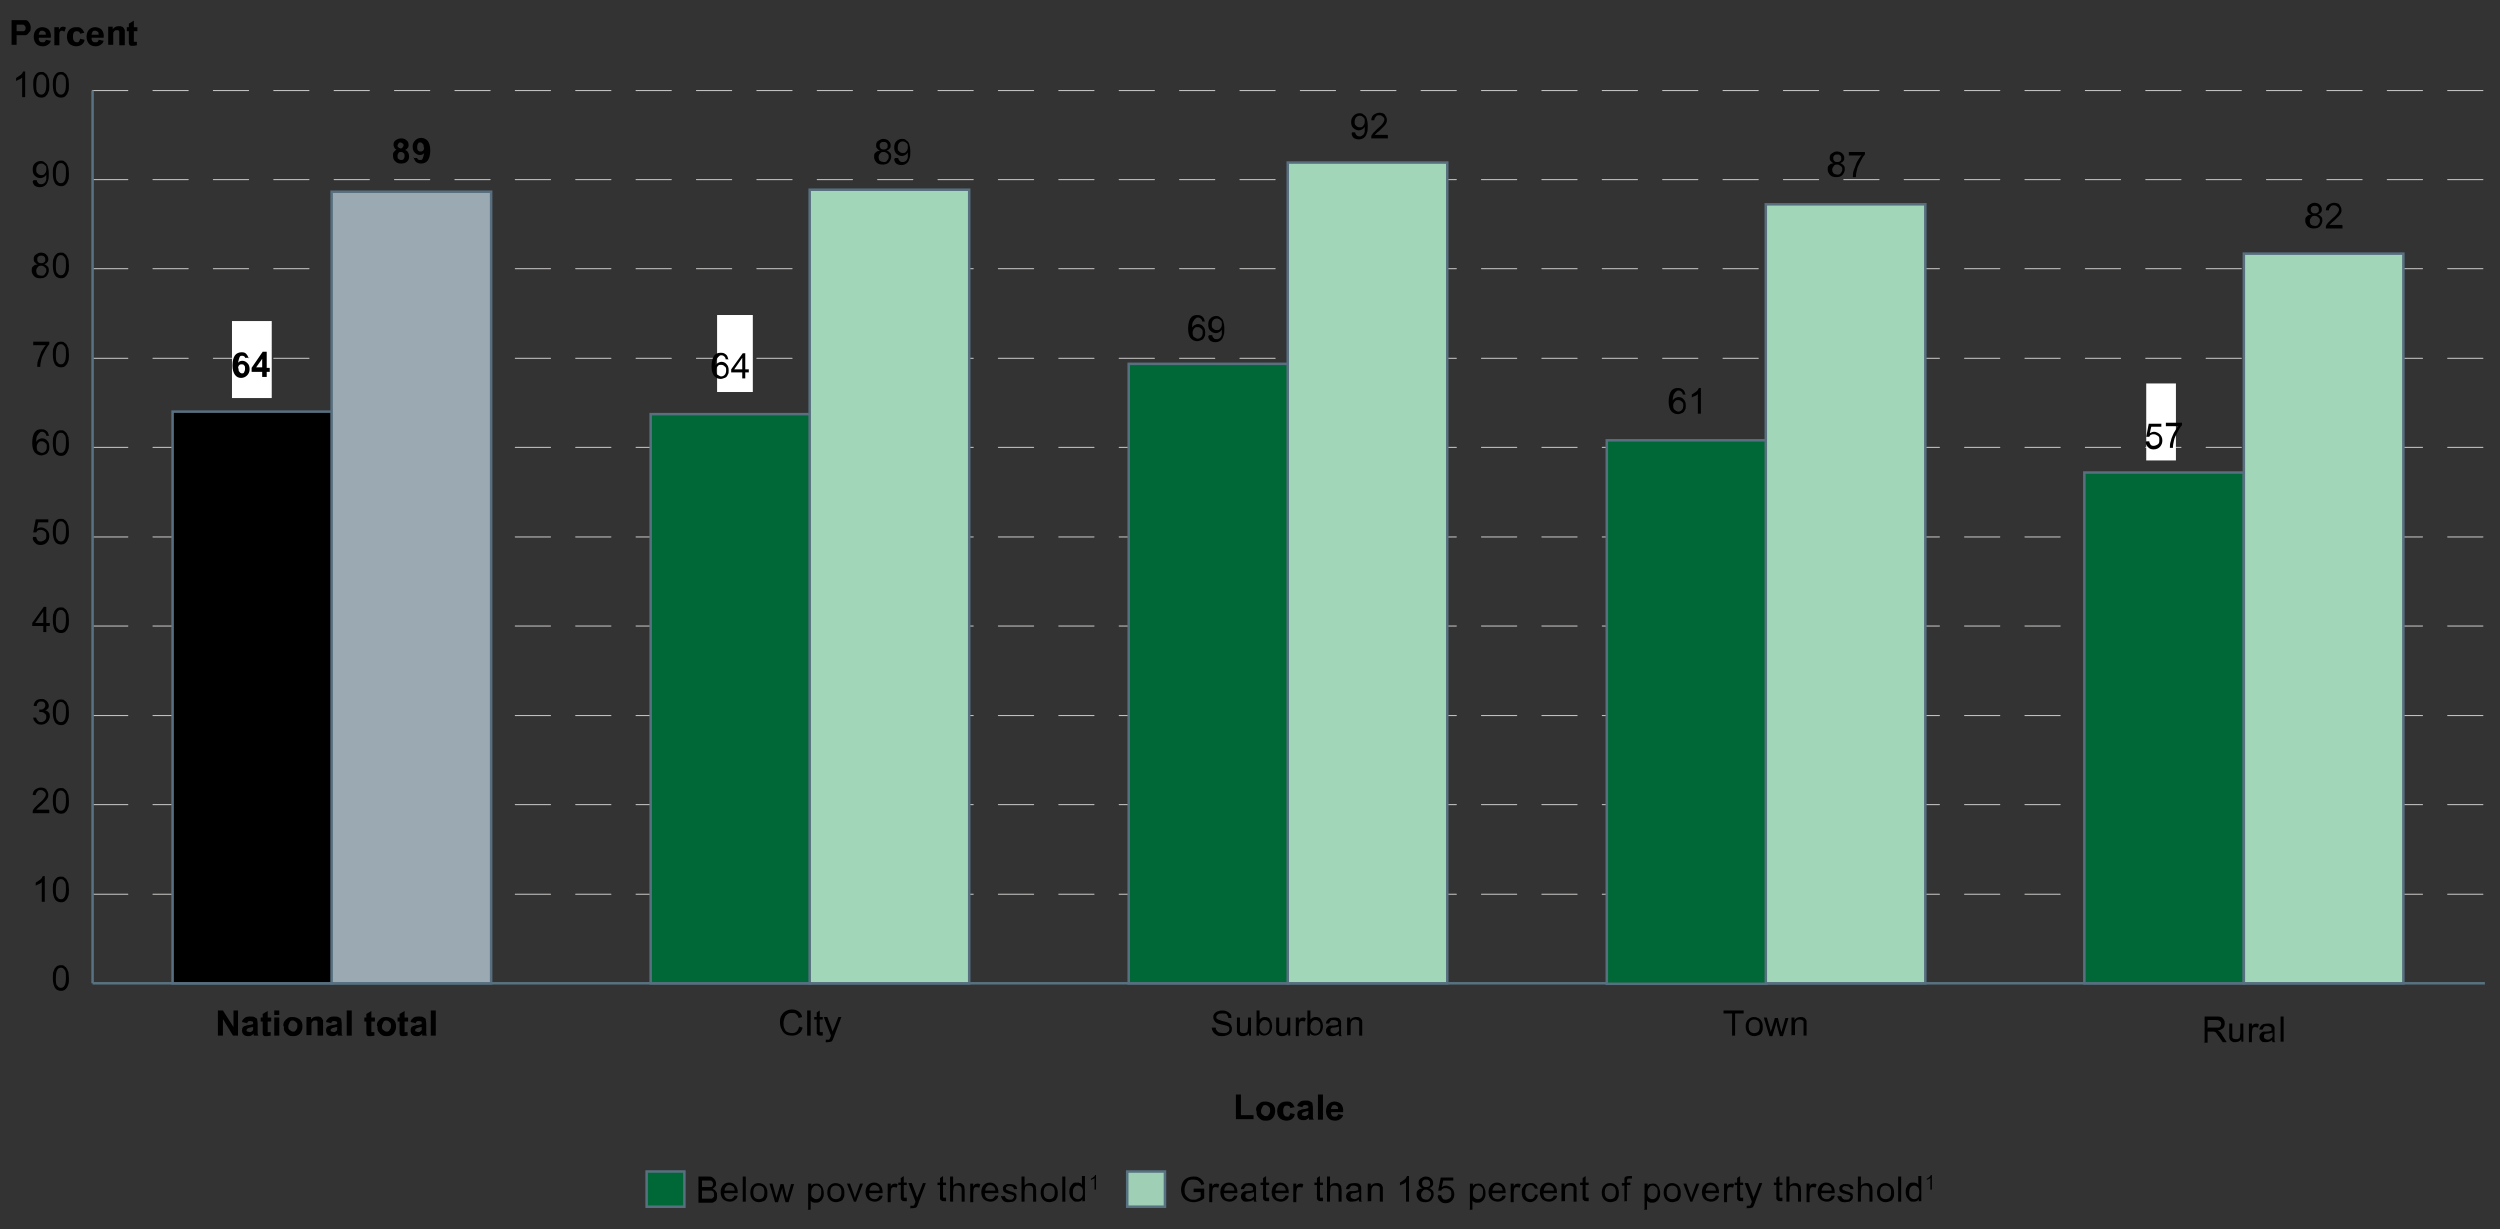 <?xml version="1.0" encoding="UTF-8"?><svg id="LCA_F2" xmlns="http://www.w3.org/2000/svg" viewBox="0 0 496.8 244.3"><rect x="0" y="0" width="496.8" height="244.3" fill="#333333" stroke="none"/><defs><style>.cls-1{fill:#fff;}.cls-2{fill:#9fcfb5;stroke-miterlimit:2;}.cls-2,.cls-3,.cls-4,.cls-5,.cls-6,.cls-7{stroke-width:.5px;}.cls-2,.cls-7{stroke:#577280;}.cls-3{fill:#006836;}.cls-3,.cls-4,.cls-5,.cls-6{stroke:#576f7f;}.cls-3,.cls-4,.cls-5,.cls-6,.cls-7{stroke-miterlimit:10;}.cls-4{fill:#9aa9b2;}.cls-5{fill:#a2d6b9;}.cls-8{stroke:#cccac8;stroke-dasharray:0 0 7 5;stroke-linecap:round;stroke-linejoin:round;stroke-width:.2px;}.cls-8,.cls-7{fill:none;}</style></defs><path class="cls-8" d="M18.4,177.7H493.8M18.4,159.9H493.8M18.4,142.2H493.8M18.4,124.4H493.8M18.4,106.7H493.8M18.4,88.9H493.8M18.4,71.2H493.8M18.4,53.4H493.8M18.4,35.7H493.8M18.4,18H493.8"/><g><path d="M8.9,179.2h-.6v-3.9c-.1,.1-.3,.3-.6,.4-.2,.1-.5,.2-.6,.3v-.6c.3-.2,.6-.4,.9-.6s.4-.5,.5-.7h.4v5Z"/><path d="M10.5,176.7c0-.6,0-1.1,.2-1.4,.1-.4,.3-.6,.5-.8,.2-.2,.5-.3,.9-.3s.5,0,.7,.2c.2,.1,.4,.3,.5,.5,.1,.2,.2,.5,.3,.7,0,.3,.1,.7,.1,1.2s0,1.1-.2,1.4c-.1,.4-.3,.6-.5,.8-.2,.2-.5,.3-.9,.3s-.9-.2-1.1-.5c-.3-.4-.5-1.1-.5-2Zm.6,0c0,.8,0,1.4,.3,1.6,.2,.3,.4,.4,.7,.4s.5-.1,.7-.4c.2-.3,.3-.8,.3-1.6s0-1.4-.3-1.6c-.2-.3-.4-.4-.7-.4s-.5,.1-.7,.4c-.2,.3-.3,.9-.3,1.7Z"/></g><path d="M10.5,194.3c0-.6,0-1.1,.2-1.4,.1-.4,.3-.6,.5-.8,.2-.2,.5-.3,.9-.3s.5,0,.7,.2c.2,.1,.4,.3,.5,.5,.1,.2,.2,.5,.3,.7,0,.3,.1,.7,.1,1.2s0,1.1-.2,1.4c-.1,.4-.3,.6-.5,.8-.2,.2-.5,.3-.9,.3s-.9-.2-1.1-.5c-.3-.4-.5-1.1-.5-2Zm.6,0c0,.8,0,1.4,.3,1.6,.2,.3,.4,.4,.7,.4s.5-.1,.7-.4c.2-.3,.3-.8,.3-1.6s0-1.4-.3-1.6c-.2-.3-.4-.4-.7-.4s-.5,.1-.7,.4c-.2,.3-.3,.9-.3,1.7Z"/><g><path d="M9.8,161v.6h-3.3c0-.1,0-.3,0-.4,0-.2,.2-.4,.4-.7,.2-.2,.5-.5,.8-.8,.5-.4,.9-.8,1.1-1.1,.2-.3,.3-.5,.3-.7s0-.4-.3-.6c-.2-.2-.4-.3-.7-.3s-.5,0-.7,.3-.3,.4-.3,.7h-.6c0-.5,.2-.9,.5-1.1,.3-.2,.7-.4,1.1-.4s.9,.1,1.1,.4,.4,.6,.4,1,0,.4-.1,.6-.2,.4-.4,.6c-.2,.2-.5,.5-.9,.9-.4,.3-.6,.5-.7,.6-.1,.1-.2,.2-.3,.3h2.5Z"/><path d="M10.5,159.1c0-.6,0-1.1,.2-1.4,.1-.4,.3-.6,.5-.8,.2-.2,.5-.3,.9-.3s.5,0,.7,.2c.2,.1,.4,.3,.5,.5,.1,.2,.2,.5,.3,.7,0,.3,.1,.7,.1,1.2s0,1.1-.2,1.4c-.1,.4-.3,.6-.5,.8-.2,.2-.5,.3-.9,.3s-.9-.2-1.1-.5c-.3-.4-.5-1.1-.5-2Zm.6,0c0,.8,0,1.4,.3,1.6,.2,.3,.4,.4,.7,.4s.5-.1,.7-.4c.2-.3,.3-.8,.3-1.6s0-1.4-.3-1.6c-.2-.3-.4-.4-.7-.4s-.5,.1-.7,.4c-.2,.3-.3,.9-.3,1.7Z"/></g><g><path d="M6.6,142.6h.6c0,.3,.2,.5,.4,.7,.2,.2,.4,.2,.6,.2s.5-.1,.7-.3c.2-.2,.3-.4,.3-.7s0-.5-.3-.7c-.2-.2-.4-.3-.7-.3s-.3,0-.4,0v-.5c.1,0,.1,0,.2,0,.3,0,.5,0,.7-.2s.3-.3,.3-.6,0-.4-.2-.6-.3-.2-.6-.2-.4,0-.6,.2-.3,.4-.3,.7h-.6c0-.5,.2-.8,.5-1.1,.3-.2,.6-.3,1-.3s.5,0,.8,.2c.2,.1,.4,.3,.5,.5,.1,.2,.2,.4,.2,.6s0,.4-.2,.6-.3,.3-.5,.4c.3,0,.5,.2,.7,.4,.2,.2,.2,.5,.2,.8s-.2,.8-.5,1.1c-.3,.3-.7,.5-1.2,.5s-.8-.1-1.1-.4c-.3-.3-.5-.6-.5-1Z"/><path d="M10.5,141.5c0-.6,0-1.1,.2-1.4,.1-.4,.3-.6,.5-.8,.2-.2,.5-.3,.9-.3s.5,0,.7,.2c.2,.1,.4,.3,.5,.5,.1,.2,.2,.5,.3,.7,0,.3,.1,.7,.1,1.2s0,1.1-.2,1.4c-.1,.4-.3,.6-.5,.8-.2,.2-.5,.3-.9,.3s-.9-.2-1.1-.5c-.3-.4-.5-1.1-.5-2Zm.6,0c0,.8,0,1.4,.3,1.6,.2,.3,.4,.4,.7,.4s.5-.1,.7-.4c.2-.3,.3-.8,.3-1.6s0-1.4-.3-1.6c-.2-.3-.4-.4-.7-.4s-.5,.1-.7,.4c-.2,.3-.3,.9-.3,1.7Z"/></g><g><path d="M8.6,125.6v-1.2h-2.2v-.6l2.3-3.2h.5v3.2h.7v.6h-.7v1.2h-.6Zm0-1.8v-2.3l-1.6,2.3h1.6Z"/><path d="M10.5,123.2c0-.6,0-1.1,.2-1.4,.1-.4,.3-.6,.5-.8,.2-.2,.5-.3,.9-.3s.5,0,.7,.2c.2,.1,.4,.3,.5,.5,.1,.2,.2,.5,.3,.7,0,.3,.1,.7,.1,1.2s0,1.1-.2,1.4c-.1,.4-.3,.6-.5,.8-.2,.2-.5,.3-.9,.3s-.9-.2-1.1-.5c-.3-.4-.5-1.1-.5-2Zm.6,0c0,.8,0,1.4,.3,1.6,.2,.3,.4,.4,.7,.4s.5-.1,.7-.4c.2-.3,.3-.8,.3-1.6s0-1.4-.3-1.6c-.2-.3-.4-.4-.7-.4s-.5,.1-.7,.4c-.2,.3-.3,.9-.3,1.7Z"/></g><g><path d="M6.6,106.7h.6c0,.3,.2,.5,.3,.7,.2,.2,.4,.2,.6,.2s.5-.1,.8-.3,.3-.5,.3-.9,0-.6-.3-.8c-.2-.2-.5-.3-.8-.3s-.4,0-.5,.1c-.2,0-.3,.2-.4,.4h-.6c0,0,.5-2.6,.5-2.6h2.5v.6h-2l-.3,1.3c.3-.2,.6-.3,.9-.3s.8,.2,1.1,.5,.5,.7,.5,1.2-.1,.8-.4,1.2c-.3,.4-.8,.6-1.3,.6s-.8-.1-1.1-.4c-.3-.3-.5-.6-.5-1Z"/><path d="M10.5,105.6c0-.6,0-1.1,.2-1.4,.1-.4,.3-.6,.5-.8,.2-.2,.5-.3,.9-.3s.5,0,.7,.2c.2,.1,.4,.3,.5,.5,.1,.2,.2,.5,.3,.7,0,.3,.1,.7,.1,1.2s0,1.1-.2,1.4c-.1,.4-.3,.6-.5,.8-.2,.2-.5,.3-.9,.3s-.9-.2-1.1-.5c-.3-.4-.5-1.1-.5-2Zm.6,0c0,.8,0,1.4,.3,1.6,.2,.3,.4,.4,.7,.4s.5-.1,.7-.4c.2-.3,.3-.8,.3-1.6s0-1.4-.3-1.6c-.2-.3-.4-.4-.7-.4s-.5,.1-.7,.4c-.2,.3-.3,.9-.3,1.7Z"/></g><g><path d="M9.8,86.6h-.6c0-.2-.1-.4-.2-.5-.2-.2-.4-.3-.6-.3s-.4,0-.5,.2c-.2,.1-.3,.3-.5,.6s-.2,.7-.2,1.2c.1-.2,.3-.4,.5-.5s.4-.2,.7-.2c.4,0,.8,.2,1,.5,.3,.3,.4,.7,.4,1.2s0,.6-.2,.9c-.1,.3-.3,.5-.6,.6s-.5,.2-.8,.2c-.5,0-.9-.2-1.3-.6-.3-.4-.5-1-.5-1.9s.2-1.7,.5-2.1c.3-.4,.7-.6,1.3-.6s.7,.1,1,.3c.3,.2,.4,.5,.5,.9Zm-2.5,2.2c0,.2,0,.4,.1,.6,0,.2,.2,.3,.4,.4,.2,.1,.3,.2,.5,.2,.3,0,.5-.1,.7-.3s.3-.5,.3-.9,0-.6-.3-.8c-.2-.2-.4-.3-.7-.3s-.5,0-.7,.3c-.2,.2-.3,.5-.3,.8Z"/><path d="M10.5,88c0-.6,0-1.1,.2-1.4,.1-.4,.3-.6,.5-.8,.2-.2,.5-.3,.9-.3s.5,0,.7,.2c.2,.1,.4,.3,.5,.5,.1,.2,.2,.5,.3,.7,0,.3,.1,.7,.1,1.2s0,1.1-.2,1.4c-.1,.4-.3,.6-.5,.8-.2,.2-.5,.3-.9,.3s-.9-.2-1.1-.5c-.3-.4-.5-1.1-.5-2Zm.6,0c0,.8,0,1.4,.3,1.6,.2,.3,.4,.4,.7,.4s.5-.1,.7-.4c.2-.3,.3-.8,.3-1.6s0-1.4-.3-1.6c-.2-.3-.4-.4-.7-.4s-.5,.1-.7,.4c-.2,.3-.3,.9-.3,1.7Z"/></g><g><path d="M6.6,68.5v-.6h3.2v.5c-.3,.3-.6,.8-.9,1.4-.3,.6-.6,1.1-.7,1.7-.1,.4-.2,.9-.2,1.4h-.6c0-.4,0-.9,.2-1.4s.4-1.1,.6-1.6c.3-.5,.6-1,.9-1.3h-2.5Z"/><path d="M10.5,70.4c0-.6,0-1.1,.2-1.4,.1-.4,.3-.6,.5-.8,.2-.2,.5-.3,.9-.3s.5,0,.7,.2c.2,.1,.4,.3,.5,.5,.1,.2,.2,.5,.3,.7,0,.3,.1,.7,.1,1.2s0,1.1-.2,1.4c-.1,.4-.3,.6-.5,.8-.2,.2-.5,.3-.9,.3s-.9-.2-1.1-.5c-.3-.4-.5-1.1-.5-2Zm.6,0c0,.8,0,1.4,.3,1.6,.2,.3,.4,.4,.7,.4s.5-.1,.7-.4c.2-.3,.3-.8,.3-1.6s0-1.4-.3-1.6c-.2-.3-.4-.4-.7-.4s-.5,.1-.7,.4c-.2,.3-.3,.9-.3,1.7Z"/></g><g><path d="M7.5,52.5c-.3,0-.4-.2-.6-.4s-.2-.4-.2-.6c0-.4,.1-.7,.4-.9s.6-.4,1-.4,.8,.1,1.1,.4c.3,.3,.4,.6,.4,.9s0,.4-.2,.6c-.1,.2-.3,.3-.6,.4,.3,.1,.5,.3,.7,.5,.2,.2,.2,.5,.2,.8s-.2,.8-.5,1.1-.7,.4-1.2,.4-.9-.1-1.2-.4c-.3-.3-.5-.7-.5-1.1s0-.6,.2-.8c.2-.2,.4-.4,.7-.4Zm-.3,1.3c0,.2,0,.3,.1,.5,0,.2,.2,.3,.4,.4,.2,0,.3,.1,.5,.1,.3,0,.5,0,.7-.3s.3-.4,.3-.7,0-.5-.3-.7c-.2-.2-.4-.3-.7-.3s-.5,0-.7,.3c-.2,.2-.3,.4-.3,.7Zm.2-2.3c0,.2,0,.4,.2,.6s.4,.2,.6,.2,.4,0,.6-.2c.2-.1,.2-.3,.2-.5s0-.4-.2-.6c-.2-.2-.4-.2-.6-.2s-.4,0-.6,.2-.2,.3-.2,.5Z"/><path d="M10.5,52.7c0-.6,0-1.1,.2-1.4,.1-.4,.3-.6,.5-.8,.2-.2,.5-.3,.9-.3s.5,0,.7,.2c.2,.1,.4,.3,.5,.5,.1,.2,.2,.5,.3,.7,0,.3,.1,.7,.1,1.2s0,1.1-.2,1.4c-.1,.4-.3,.6-.5,.8-.2,.2-.5,.3-.9,.3s-.9-.2-1.1-.5c-.3-.4-.5-1.1-.5-2Zm.6,0c0,.8,0,1.4,.3,1.6,.2,.3,.4,.4,.7,.4s.5-.1,.7-.4c.2-.3,.3-.8,.3-1.6s0-1.4-.3-1.6c-.2-.3-.4-.4-.7-.4s-.5,.1-.7,.4c-.2,.3-.3,.9-.3,1.7Z"/></g><g><path d="M6.7,35.8h.6c0,.2,.1,.4,.3,.6s.3,.2,.5,.2,.4,0,.5-.1c.1,0,.3-.2,.4-.3,0-.1,.2-.3,.2-.6s0-.5,0-.8,0,0,0-.1c-.1,.2-.3,.4-.5,.5-.2,.1-.4,.2-.7,.2-.4,0-.8-.2-1.1-.5s-.4-.7-.4-1.2,.1-.9,.4-1.2c.3-.3,.7-.5,1.1-.5s.6,0,.9,.3c.3,.2,.5,.4,.6,.8,.1,.3,.2,.8,.2,1.4s0,1.1-.2,1.5c-.1,.4-.3,.7-.6,.9-.3,.2-.6,.3-1,.3s-.7-.1-1-.3c-.2-.2-.4-.5-.4-.9Zm2.5-2.2c0-.4,0-.6-.3-.8-.2-.2-.4-.3-.7-.3s-.5,.1-.7,.3-.3,.5-.3,.9,0,.6,.3,.8c.2,.2,.4,.3,.7,.3s.5,0,.7-.3c.2-.2,.3-.5,.3-.8Z"/><path d="M10.5,34.4c0-.6,0-1.1,.2-1.4,.1-.4,.3-.6,.5-.8,.2-.2,.5-.3,.9-.3s.5,0,.7,.2c.2,.1,.4,.3,.5,.5,.1,.2,.2,.5,.3,.7,0,.3,.1,.7,.1,1.2s0,1.1-.2,1.4c-.1,.4-.3,.6-.5,.8-.2,.2-.5,.3-.9,.3s-.9-.2-1.1-.5c-.3-.4-.5-1.1-.5-2Zm.6,0c0,.8,0,1.4,.3,1.6,.2,.3,.4,.4,.7,.4s.5-.1,.7-.4c.2-.3,.3-.8,.3-1.6s0-1.4-.3-1.6c-.2-.3-.4-.4-.7-.4s-.5,.1-.7,.4c-.2,.3-.3,.9-.3,1.7Z"/></g><g><path d="M5,19.3h-.6v-3.9c-.1,.1-.3,.3-.6,.4-.2,.1-.5,.2-.6,.3v-.6c.3-.2,.6-.4,.9-.6s.4-.5,.5-.7h.4v5Z"/><path d="M6.6,16.8c0-.6,0-1.1,.2-1.4,.1-.4,.3-.6,.5-.8,.2-.2,.5-.3,.9-.3s.5,0,.7,.2c.2,.1,.4,.3,.5,.5,.1,.2,.2,.5,.3,.7,0,.3,.1,.7,.1,1.2s0,1.1-.2,1.4c-.1,.4-.3,.6-.5,.8-.2,.2-.5,.3-.9,.3s-.9-.2-1.1-.5c-.3-.4-.5-1.1-.5-2Zm.6,0c0,.8,0,1.4,.3,1.6,.2,.3,.4,.4,.7,.4s.5-.1,.7-.4c.2-.3,.3-.8,.3-1.6s0-1.4-.3-1.6c-.2-.3-.4-.4-.7-.4s-.5,.1-.7,.4c-.2,.3-.3,.9-.3,1.7Z"/><path d="M10.5,16.8c0-.6,0-1.1,.2-1.4,.1-.4,.3-.6,.5-.8,.2-.2,.5-.3,.9-.3s.5,0,.7,.2c.2,.1,.4,.3,.5,.5,.1,.2,.2,.5,.3,.7,0,.3,.1,.7,.1,1.2s0,1.1-.2,1.4c-.1,.4-.3,.6-.5,.8-.2,.2-.5,.3-.9,.3s-.9-.2-1.1-.5c-.3-.4-.5-1.1-.5-2Zm.6,0c0,.8,0,1.4,.3,1.6,.2,.3,.4,.4,.7,.4s.5-.1,.7-.4c.2-.3,.3-.8,.3-1.6s0-1.4-.3-1.6c-.2-.3-.4-.4-.7-.4s-.5,.1-.7,.4c-.2,.3-.3,.9-.3,1.7Z"/></g><g><path d="M2.3,9V4h1.6c.6,0,1,0,1.2,0,.3,0,.5,.2,.7,.5,.2,.3,.3,.6,.3,1s0,.6-.2,.8-.3,.4-.4,.5c-.2,.1-.3,.2-.5,.2-.2,0-.6,0-1,0h-.7v1.9h-1Zm1-4.2v1.4h.6c.4,0,.7,0,.8,0s.2-.1,.3-.2c0-.1,.1-.2,.1-.4s0-.3-.2-.5-.2-.2-.4-.2c-.1,0-.4,0-.7,0h-.5Z"/><path d="M9.1,7.9l1,.2c-.1,.4-.3,.6-.6,.8-.3,.2-.6,.3-1,.3-.6,0-1.1-.2-1.4-.6-.2-.3-.4-.7-.4-1.3s.2-1.1,.5-1.4c.3-.3,.7-.5,1.2-.5s1,.2,1.3,.5c.3,.4,.5,.9,.4,1.6h-2.4c0,.3,0,.5,.2,.7,.1,.2,.3,.2,.6,.2s.3,0,.4-.1,.2-.2,.2-.4Zm0-1c0-.3,0-.5-.2-.6-.1-.1-.3-.2-.5-.2s-.4,0-.5,.2-.2,.4-.2,.6h1.4Z"/><path d="M11.8,9h-1v-3.6h.9v.5c.2-.2,.3-.4,.4-.5,.1,0,.3-.1,.4-.1s.4,0,.6,.2l-.3,.8c-.2-.1-.3-.2-.5-.2s-.2,0-.3,.1c0,0-.2,.2-.2,.4,0,.2,0,.6,0,1.2v1.1Z"/><path d="M16.8,6.5l-.9,.2c0-.2-.1-.3-.2-.4-.1,0-.3-.1-.4-.1s-.4,0-.6,.2c-.1,.2-.2,.4-.2,.8s0,.7,.2,.9c.1,.2,.3,.3,.6,.3s.3,0,.4-.2c.1-.1,.2-.3,.2-.5l.9,.2c0,.4-.3,.8-.6,1s-.7,.3-1.1,.3-1-.2-1.3-.5c-.3-.3-.5-.8-.5-1.4s.2-1.1,.5-1.4c.3-.3,.7-.5,1.3-.5s.8,0,1.1,.3c.3,.2,.4,.5,.6,.9Z"/><path d="M19.6,7.9l1,.2c-.1,.4-.3,.6-.6,.8-.3,.2-.6,.3-1,.3-.6,0-1.1-.2-1.4-.6-.2-.3-.4-.7-.4-1.3s.2-1.1,.5-1.4c.3-.3,.7-.5,1.2-.5s1,.2,1.3,.5c.3,.4,.5,.9,.4,1.6h-2.4c0,.3,0,.5,.2,.7,.1,.2,.3,.2,.6,.2s.3,0,.4-.1,.2-.2,.2-.4Zm0-1c0-.3,0-.5-.2-.6-.1-.1-.3-.2-.5-.2s-.4,0-.5,.2-.2,.4-.2,.6h1.4Z"/><path d="M24.7,9h-1v-1.9c0-.4,0-.6,0-.8,0-.1-.1-.2-.2-.3,0,0-.2,0-.3,0s-.3,0-.4,.1-.2,.2-.3,.4c0,.2,0,.4,0,.8v1.6h-1v-3.6h.9v.5c.3-.4,.7-.6,1.2-.6s.4,0,.6,.1c.2,0,.3,.2,.4,.3,0,.1,.2,.3,.2,.4,0,.2,0,.4,0,.6v2.3Z"/><path d="M27.3,5.4v.8h-.7v1.5c0,.3,0,.5,0,.5,0,0,0,0,0,.1,0,0,0,0,.2,0s.2,0,.4,0v.7c-.1,0-.4,.1-.7,.1s-.3,0-.5,0c-.1,0-.2-.1-.3-.2,0,0-.1-.2-.1-.4,0-.1,0-.3,0-.7v-1.6h-.4v-.8h.4v-.7l1-.6v1.3h.7Z"/></g><g><path d="M245.6,222.5v-5h1v4.1h2.5v.8h-3.5Z"/><path d="M249.6,220.7c0-.3,0-.6,.2-.9s.4-.5,.7-.7c.3-.2,.6-.2,1-.2,.5,0,1,.2,1.4,.5,.4,.4,.5,.8,.5,1.4s-.2,1-.5,1.4c-.4,.4-.8,.5-1.3,.5s-.6,0-1-.2c-.3-.2-.5-.4-.7-.7-.2-.3-.2-.6-.2-1.1Zm1,0c0,.4,0,.6,.3,.8s.4,.3,.6,.3,.5,0,.6-.3c.2-.2,.3-.5,.3-.8s0-.6-.3-.8c-.2-.2-.4-.3-.6-.3s-.5,0-.6,.3-.3,.5-.3,.8Z"/><path d="M257.3,220l-.9,.2c0-.2-.1-.3-.2-.4-.1,0-.3-.1-.4-.1s-.4,0-.6,.2c-.1,.2-.2,.4-.2,.8s0,.7,.2,.9c.1,.2,.3,.3,.6,.3s.3,0,.4-.2c.1-.1,.2-.3,.2-.5l.9,.2c0,.4-.3,.8-.6,1s-.7,.3-1.1,.3-1-.2-1.3-.5c-.3-.3-.5-.8-.5-1.4s.2-1.1,.5-1.4c.3-.3,.7-.5,1.3-.5s.8,0,1.1,.3c.3,.2,.4,.5,.6,.9Z"/><path d="M258.7,220l-.9-.2c0-.4,.3-.6,.5-.8s.6-.3,1.1-.3,.7,0,1,.2c.2,.1,.4,.2,.4,.4,0,.2,.1,.4,.1,.9v1.1c0,.3,0,.6,0,.7,0,.2,0,.3,.2,.5h-1c0,0,0-.2,0-.3,0,0,0,0,0-.1-.2,.2-.3,.3-.5,.4s-.4,.1-.6,.1c-.4,0-.7-.1-.9-.3-.2-.2-.3-.5-.3-.8s0-.4,.1-.5c0-.2,.2-.3,.4-.4,.2,0,.4-.2,.8-.2,.4,0,.8-.2,.9-.2h0c0-.3,0-.4-.1-.5,0,0-.3-.1-.5-.1s-.3,0-.4,.1c0,0-.2,.2-.2,.4Zm1.3,.8c-.1,0-.3,0-.6,.1s-.4,.1-.5,.2c-.1,0-.2,.2-.2,.3s0,.3,.2,.3,.2,.1,.4,.1,.3,0,.5-.2c.1,0,.2-.2,.2-.3,0,0,0-.2,0-.5v-.2Z"/><path d="M261.9,222.5v-5h1v5h-1Z"/><path d="M265.9,221.4l1,.2c-.1,.4-.3,.6-.6,.8-.3,.2-.6,.3-1,.3-.6,0-1.1-.2-1.4-.6-.2-.3-.4-.7-.4-1.3s.2-1.1,.5-1.4c.3-.3,.7-.5,1.2-.5s1,.2,1.3,.5c.3,.4,.5,.9,.4,1.6h-2.4c0,.3,0,.5,.2,.7,.1,.2,.3,.2,.6,.2s.3,0,.4-.1,.2-.2,.2-.4Zm0-1c0-.3,0-.5-.2-.6-.1-.1-.3-.2-.5-.2s-.4,0-.5,.2-.2,.4-.2,.6h1.4Z"/></g><g><rect class="cls-3" x="128.5" y="232.8" width="7.5" height="7"/><g><path d="M138.8,238.8v-5h1.9c.4,0,.7,0,.9,.2,.2,.1,.4,.3,.5,.5,.1,.2,.2,.4,.2,.7s0,.4-.2,.6-.3,.3-.5,.5c.3,0,.5,.2,.7,.5,.2,.2,.2,.5,.2,.8s0,.5-.1,.7c0,.2-.2,.4-.4,.5s-.3,.2-.5,.2c-.2,0-.5,0-.8,0h-1.9Zm.7-2.9h1.1c.3,0,.5,0,.6,0,.2,0,.3-.1,.4-.2,0-.1,.1-.3,.1-.4s0-.3-.1-.4c0-.1-.2-.2-.3-.3-.1,0-.4,0-.8,0h-1v1.5Zm0,2.3h1.2c.2,0,.4,0,.5,0,.2,0,.3,0,.4-.1s.2-.2,.3-.3c0-.1,0-.3,0-.4s0-.3-.1-.5c0-.1-.2-.2-.4-.3-.2,0-.4,0-.7,0h-1.2v1.7Z"/><path d="M146,237.6h.6c-.1,.5-.3,.7-.6,.9s-.6,.3-1,.3-1-.2-1.3-.5c-.3-.3-.5-.8-.5-1.4s.2-1.1,.5-1.4,.7-.5,1.2-.5,.9,.2,1.2,.5,.5,.8,.5,1.4,0,0,0,.2h-2.7c0,.4,.1,.7,.3,.9s.5,.3,.8,.3,.4,0,.6-.2,.3-.3,.4-.6Zm-2-1h2c0-.3-.1-.5-.2-.7-.2-.2-.5-.4-.8-.4s-.5,0-.7,.3c-.2,.2-.3,.4-.3,.8Z"/><path d="M147.6,238.8v-5h.6v5h-.6Z"/><path d="M149.1,237c0-.7,.2-1.2,.6-1.5,.3-.3,.7-.4,1.1-.4s.9,.2,1.2,.5c.3,.3,.5,.8,.5,1.4s0,.8-.2,1.1c-.1,.3-.3,.5-.6,.6-.3,.1-.6,.2-.9,.2-.5,0-.9-.2-1.2-.5-.3-.3-.5-.8-.5-1.4Zm.6,0c0,.5,.1,.8,.3,1,.2,.2,.5,.3,.8,.3s.6-.1,.8-.3,.3-.6,.3-1.1-.1-.8-.3-1c-.2-.2-.5-.3-.8-.3s-.6,.1-.8,.3-.3,.6-.3,1Z"/><path d="M154,238.8l-1.1-3.6h.6l.6,2.1,.2,.8s0-.3,.2-.7l.6-2.1h.6l.5,2.1,.2,.7,.2-.7,.6-2.1h.6l-1.1,3.6h-.6l-.6-2.2v-.6c-.1,0-.9,2.8-.9,2.8h-.6Z"/><path d="M160.6,240.2v-5h.6v.5c.1-.2,.3-.3,.4-.4,.2,0,.4-.1,.6-.1s.6,0,.8,.2,.4,.4,.5,.7c.1,.3,.2,.6,.2,1s0,.7-.2,1c-.1,.3-.3,.5-.6,.7-.3,.2-.5,.2-.8,.2s-.4,0-.6-.1c-.2,0-.3-.2-.4-.3v1.8h-.6Zm.6-3.2c0,.5,0,.8,.3,1s.4,.3,.7,.3,.5-.1,.7-.3c.2-.2,.3-.6,.3-1.1s0-.8-.3-1c-.2-.2-.4-.3-.7-.3s-.5,.1-.7,.4c-.2,.2-.3,.6-.3,1.1Z"/><path d="M164.4,237c0-.7,.2-1.2,.6-1.5,.3-.3,.7-.4,1.1-.4s.9,.2,1.2,.5c.3,.3,.5,.8,.5,1.4s0,.8-.2,1.1c-.1,.3-.3,.5-.6,.6-.3,.1-.6,.2-.9,.2-.5,0-.9-.2-1.2-.5-.3-.3-.5-.8-.5-1.4Zm.6,0c0,.5,.1,.8,.3,1,.2,.2,.5,.3,.8,.3s.6-.1,.8-.3,.3-.6,.3-1.1-.1-.8-.3-1c-.2-.2-.5-.3-.8-.3s-.6,.1-.8,.3-.3,.6-.3,1Z"/><path d="M169.7,238.8l-1.4-3.6h.6l.8,2.2c0,.2,.2,.5,.2,.7,0-.2,.1-.4,.2-.7l.8-2.2h.6l-1.4,3.6h-.6Z"/><path d="M174.8,237.6h.6c-.1,.5-.3,.7-.6,.9s-.6,.3-1,.3-1-.2-1.3-.5c-.3-.3-.5-.8-.5-1.4s.2-1.1,.5-1.4,.7-.5,1.2-.5,.9,.2,1.2,.5,.5,.8,.5,1.4,0,0,0,.2h-2.7c0,.4,.1,.7,.3,.9s.5,.3,.8,.3,.4,0,.6-.2,.3-.3,.4-.6Zm-2-1h2c0-.3-.1-.5-.2-.7-.2-.2-.5-.4-.8-.4s-.5,0-.7,.3c-.2,.2-.3,.4-.3,.8Z"/><path d="M176.4,238.8v-3.6h.6v.6c.1-.3,.3-.4,.4-.5,.1,0,.3-.1,.4-.1,.2,0,.4,0,.6,.2l-.2,.6c-.2,0-.3-.1-.5-.1s-.3,0-.4,.1c-.1,0-.2,.2-.2,.3,0,.2-.1,.5-.1,.7v1.9h-.6Z"/><path d="M180.2,238.2v.5c0,0-.2,0-.4,0-.2,0-.4,0-.5-.1s-.2-.2-.3-.3c0-.1,0-.4,0-.7v-2.1h-.5v-.5h.5v-.9l.6-.4v1.3h.6v.5h-.6v2.1c0,.2,0,.3,0,.3,0,0,0,0,.1,.1,0,0,.1,0,.2,0s.2,0,.3,0Z"/><path d="M180.9,240.2v-.6c0,0,.2,0,.3,0s.2,0,.3,0,.1-.1,.2-.2c0,0,.1-.2,.2-.5,0,0,0,0,0-.2l-1.4-3.6h.7l.8,2.1c0,.3,.2,.5,.3,.8,0-.3,.2-.6,.3-.8l.8-2.1h.6l-1.4,3.7c-.1,.4-.3,.7-.3,.8-.1,.2-.2,.4-.4,.4-.1,0-.3,.1-.5,.1s-.3,0-.4,0Z"/><path d="M188,238.2v.5c0,0-.2,0-.4,0-.2,0-.4,0-.5-.1s-.2-.2-.3-.3c0-.1,0-.4,0-.7v-2.1h-.5v-.5h.5v-.9l.6-.4v1.3h.6v.5h-.6v2.1c0,.2,0,.3,0,.3,0,0,0,0,.1,.1,0,0,.1,0,.2,0s.2,0,.3,0Z"/><path d="M188.8,238.8v-5h.6v1.8c.3-.3,.6-.5,1.1-.5s.5,0,.7,.2c.2,.1,.3,.3,.4,.4,0,.2,.1,.5,.1,.8v2.3h-.6v-2.3c0-.3,0-.5-.2-.7-.1-.1-.3-.2-.6-.2s-.4,0-.5,.1c-.2,0-.3,.2-.3,.4s-.1,.4-.1,.7v2h-.6Z"/><path d="M192.8,238.8v-3.6h.6v.6c.1-.3,.3-.4,.4-.5,.1,0,.3-.1,.4-.1,.2,0,.4,0,.6,.2l-.2,.6c-.2,0-.3-.1-.5-.1s-.3,0-.4,.1c-.1,0-.2,.2-.2,.3,0,.2-.1,.5-.1,.7v1.9h-.6Z"/><path d="M197.8,237.6h.6c-.1,.5-.3,.7-.6,.9s-.6,.3-1,.3-1-.2-1.3-.5c-.3-.3-.5-.8-.5-1.4s.2-1.1,.5-1.4,.7-.5,1.2-.5,.9,.2,1.2,.5,.5,.8,.5,1.4,0,0,0,.2h-2.7c0,.4,.1,.7,.3,.9s.5,.3,.8,.3,.4,0,.6-.2,.3-.3,.4-.6Zm-2-1h2c0-.3-.1-.5-.2-.7-.2-.2-.5-.4-.8-.4s-.5,0-.7,.3c-.2,.2-.3,.4-.3,.8Z"/><path d="M199.1,237.7h.6c0,.1,.1,.3,.3,.5,.2,.1,.4,.2,.7,.2s.5,0,.6-.2c.1-.1,.2-.2,.2-.4s0-.2-.2-.3c0,0-.3-.1-.6-.2-.5-.1-.8-.2-.9-.3-.2,0-.3-.2-.4-.3,0-.1-.1-.3-.1-.5s0-.3,.1-.4c0-.1,.2-.3,.3-.3,0,0,.2-.1,.4-.2,.2,0,.3,0,.5,0,.3,0,.5,0,.8,.1,.2,0,.4,.2,.5,.3,.1,.1,.2,.3,.2,.6h-.6c0-.1-.1-.3-.2-.4-.1-.1-.3-.2-.6-.2s-.5,0-.6,.1-.2,.2-.2,.3,0,.2,0,.2c0,0,.1,.1,.2,.2,0,0,.2,0,.5,.2,.4,.1,.7,.2,.9,.3,.2,0,.3,.2,.4,.3s.1,.3,.1,.5,0,.4-.2,.6c-.1,.2-.3,.3-.5,.4-.2,0-.5,.1-.8,.1-.5,0-.8,0-1.1-.3-.2-.2-.4-.5-.5-.9Z"/><path d="M203,238.8v-5h.6v1.8c.3-.3,.6-.5,1.1-.5s.5,0,.7,.2c.2,.1,.3,.3,.4,.4,0,.2,.1,.5,.1,.8v2.3h-.6v-2.3c0-.3,0-.5-.2-.7-.1-.1-.3-.2-.6-.2s-.4,0-.5,.1c-.2,0-.3,.2-.3,.4s-.1,.4-.1,.7v2h-.6Z"/><path d="M206.8,237c0-.7,.2-1.2,.6-1.5,.3-.3,.7-.4,1.1-.4s.9,.2,1.2,.5c.3,.3,.5,.8,.5,1.4s0,.8-.2,1.1c-.1,.3-.3,.5-.6,.6-.3,.1-.6,.2-.9,.2-.5,0-.9-.2-1.2-.5-.3-.3-.5-.8-.5-1.4Zm.6,0c0,.5,.1,.8,.3,1,.2,.2,.5,.3,.8,.3s.6-.1,.8-.3,.3-.6,.3-1.1-.1-.8-.3-1c-.2-.2-.5-.3-.8-.3s-.6,.1-.8,.3-.3,.6-.3,1Z"/><path d="M211.1,238.8v-5h.6v5h-.6Z"/><path d="M215.1,238.8v-.5c-.2,.4-.6,.5-1,.5s-.6,0-.8-.2c-.2-.2-.4-.4-.6-.7-.1-.3-.2-.6-.2-1s0-.7,.2-1c.1-.3,.3-.5,.5-.7s.5-.2,.8-.2,.4,0,.6,.1c.2,0,.3,.2,.4,.4v-1.8h.6v5h-.6Zm-1.9-1.8c0,.5,0,.8,.3,1s.4,.3,.7,.3,.5-.1,.7-.3c.2-.2,.3-.6,.3-1s0-.9-.3-1.1-.4-.3-.7-.3-.5,.1-.7,.3c-.2,.2-.3,.6-.3,1.1Z"/><path d="M217.9,236.4h-.4v-2.3c0,0-.2,.2-.3,.2s-.3,.1-.4,.2v-.3c.2,0,.4-.2,.5-.3,.2-.1,.3-.3,.3-.4h.2v2.9Z"/></g></g><g><rect class="cls-2" x="224" y="232.8" width="7.5" height="7"/><g><path d="M237.2,236.8v-.6h2.1s0,1.9,0,1.9c-.3,.3-.7,.5-1,.6-.3,.1-.7,.2-1.1,.2s-.9-.1-1.3-.3c-.4-.2-.7-.5-.9-.9s-.3-.8-.3-1.3,.1-.9,.3-1.4c.2-.4,.5-.7,.9-.9s.8-.3,1.3-.3,.7,0,1,.2c.3,.1,.5,.3,.7,.5s.3,.5,.4,.8l-.6,.2c0-.3-.2-.5-.3-.6s-.3-.3-.5-.4c-.2,0-.4-.1-.7-.1s-.6,0-.8,.1c-.2,0-.4,.2-.5,.4-.1,.2-.2,.3-.3,.5-.1,.3-.2,.6-.2,1s0,.8,.2,1.1c.2,.3,.4,.5,.7,.7s.6,.2,.9,.2,.6,0,.8-.2c.3-.1,.5-.2,.6-.4v-.9h-1.5Z"/><path d="M240.3,238.8v-3.6h.6v.6c.1-.3,.3-.4,.4-.5,.1,0,.3-.1,.4-.1,.2,0,.4,0,.6,.2l-.2,.6c-.2,0-.3-.1-.5-.1s-.3,0-.4,.1c-.1,0-.2,.2-.2,.3,0,.2-.1,.5-.1,.7v1.9h-.6Z"/><path d="M245.3,237.6h.6c-.1,.5-.3,.7-.6,.9s-.6,.3-1,.3-1-.2-1.3-.5c-.3-.3-.5-.8-.5-1.4s.2-1.1,.5-1.4,.7-.5,1.2-.5,.9,.2,1.2,.5,.5,.8,.5,1.4,0,0,0,.2h-2.7c0,.4,.1,.7,.3,.9s.5,.3,.8,.3,.4,0,.6-.2,.3-.3,.4-.6Zm-2-1h2c0-.3-.1-.5-.2-.7-.2-.2-.5-.4-.8-.4s-.5,0-.7,.3c-.2,.2-.3,.4-.3,.8Z"/><path d="M249.2,238.3c-.2,.2-.4,.3-.7,.4-.2,0-.4,.1-.7,.1-.4,0-.7,0-.9-.3-.2-.2-.3-.4-.3-.7s0-.3,.1-.5c0-.1,.2-.3,.3-.4,.1,0,.3-.2,.4-.2,.1,0,.3,0,.5,0,.5,0,.9-.1,1.1-.2,0,0,0-.1,0-.2,0-.3,0-.4-.2-.5-.2-.1-.4-.2-.7-.2s-.5,0-.6,.2c-.1,.1-.2,.3-.3,.5h-.6c0-.3,.1-.5,.3-.7,.1-.2,.3-.3,.5-.4,.2,0,.5-.1,.8-.1s.6,0,.8,.1,.3,.2,.4,.3c0,.1,.2,.2,.2,.4,0,.1,0,.3,0,.6v.8c0,.6,0,.9,0,1.1,0,.2,0,.3,.2,.4h-.6c0-.1-.1-.3-.1-.4Zm0-1.4c-.2,0-.6,.2-1,.2-.3,0-.4,0-.5,.1s-.2,.1-.2,.2c0,0,0,.2,0,.3,0,.2,0,.3,.2,.4,.1,.1,.3,.2,.5,.2s.4,0,.6-.2c.2-.1,.3-.2,.4-.4,0-.1,0-.3,0-.6v-.2Z"/><path d="M252.2,238.2v.5c0,0-.2,0-.4,0-.2,0-.4,0-.5-.1s-.2-.2-.3-.3c0-.1,0-.4,0-.7v-2.1h-.5v-.5h.5v-.9l.6-.4v1.3h.6v.5h-.6v2.1c0,.2,0,.3,0,.3,0,0,0,0,.1,.1,0,0,.1,0,.2,0s.2,0,.3,0Z"/><path d="M255.5,237.6h.6c-.1,.5-.3,.7-.6,.9s-.6,.3-1,.3-1-.2-1.3-.5c-.3-.3-.5-.8-.5-1.4s.2-1.1,.5-1.4,.7-.5,1.2-.5,.9,.2,1.2,.5,.5,.8,.5,1.4,0,0,0,.2h-2.7c0,.4,.1,.7,.3,.9s.5,.3,.8,.3,.4,0,.6-.2,.3-.3,.4-.6Zm-2-1h2c0-.3-.1-.5-.2-.7-.2-.2-.5-.4-.8-.4s-.5,0-.7,.3c-.2,.2-.3,.4-.3,.8Z"/><path d="M257,238.8v-3.6h.6v.6c.1-.3,.3-.4,.4-.5,.1,0,.3-.1,.4-.1,.2,0,.4,0,.6,.2l-.2,.6c-.2,0-.3-.1-.5-.1s-.3,0-.4,.1c-.1,0-.2,.2-.2,.3,0,.2-.1,.5-.1,.7v1.9h-.6Z"/><path d="M262.9,238.2v.5c0,0-.2,0-.4,0-.2,0-.4,0-.5-.1s-.2-.2-.3-.3c0-.1,0-.4,0-.7v-2.1h-.5v-.5h.5v-.9l.6-.4v1.3h.6v.5h-.6v2.1c0,.2,0,.3,0,.3,0,0,0,0,.1,.1s.1,0,.2,0,.2,0,.3,0Z"/><path d="M263.7,238.8v-5h.6v1.8c.3-.3,.6-.5,1.1-.5s.5,0,.7,.2c.2,.1,.3,.3,.4,.4,0,.2,.1,.5,.1,.8v2.3h-.6v-2.3c0-.3,0-.5-.2-.7-.1-.1-.3-.2-.6-.2s-.4,0-.5,.1c-.2,0-.3,.2-.3,.4s-.1,.4-.1,.7v2h-.6Z"/><path d="M270.1,238.3c-.2,.2-.4,.3-.7,.4-.2,0-.4,.1-.7,.1-.4,0-.7,0-.9-.3-.2-.2-.3-.4-.3-.7s0-.3,.1-.5c0-.1,.2-.3,.3-.4s.3-.2,.4-.2c.1,0,.3,0,.5,0,.5,0,.9-.1,1.1-.2,0,0,0-.1,0-.2,0-.3,0-.4-.2-.5-.2-.1-.4-.2-.7-.2s-.5,0-.6,.2c-.1,.1-.2,.3-.3,.5h-.6c0-.3,.1-.5,.3-.7,.1-.2,.3-.3,.5-.4,.2,0,.5-.1,.8-.1s.6,0,.8,.1c.2,0,.3,.2,.4,.3,0,.1,.2,.2,.2,.4,0,.1,0,.3,0,.6v.8c0,.6,0,.9,0,1.1,0,.2,0,.3,.2,.4h-.6c0-.1-.1-.3-.1-.4Zm0-1.4c-.2,0-.6,.2-1,.2-.3,0-.4,0-.5,.1-.1,0-.2,.1-.2,.2,0,0,0,.2,0,.3,0,.2,0,.3,.2,.4s.3,.2,.5,.2,.4,0,.6-.2c.2-.1,.3-.2,.4-.4,0-.1,0-.3,0-.6v-.2Z"/><path d="M271.8,238.8v-3.6h.6v.5c.3-.4,.7-.6,1.2-.6s.4,0,.6,.1c.2,0,.3,.2,.4,.3,0,.1,.2,.3,.2,.5,0,.1,0,.3,0,.6v2.2h-.6v-2.2c0-.3,0-.4,0-.6,0-.1-.1-.2-.3-.3-.1,0-.3-.1-.4-.1-.3,0-.5,0-.7,.2s-.3,.5-.3,.9v2h-.6Z"/><path d="M280,238.8h-.6v-3.9c-.1,.1-.3,.3-.6,.4s-.5,.2-.6,.3v-.6c.3-.2,.6-.4,.9-.6,.3-.2,.4-.5,.5-.7h.4v5Z"/><path d="M282.7,236.1c-.3,0-.4-.2-.6-.4s-.2-.4-.2-.6c0-.4,.1-.7,.4-.9,.3-.2,.6-.4,1-.4s.8,.1,1.1,.4c.3,.3,.4,.6,.4,.9s0,.4-.2,.6c-.1,.2-.3,.3-.6,.4,.3,.1,.5,.3,.7,.5,.2,.2,.2,.5,.2,.8s-.2,.8-.5,1.1c-.3,.3-.7,.4-1.2,.4s-.9-.1-1.2-.4c-.3-.3-.5-.7-.5-1.1s0-.6,.2-.8c.2-.2,.4-.4,.7-.4Zm-.3,1.3c0,.2,0,.3,.1,.5s.2,.3,.4,.4c.2,0,.3,.1,.5,.1,.3,0,.5,0,.7-.3s.3-.4,.3-.7,0-.5-.3-.7-.4-.3-.7-.3-.5,0-.7,.3c-.2,.2-.3,.4-.3,.7Zm.2-2.3c0,.2,0,.4,.2,.6,.2,.2,.4,.2,.6,.2s.4,0,.6-.2c.2-.1,.2-.3,.2-.5s0-.4-.2-.6c-.2-.2-.3-.2-.6-.2s-.4,0-.6,.2c-.2,.2-.2,.3-.2,.5Z"/><path d="M285.8,237.5h.6c0,.3,.2,.5,.3,.7,.2,.2,.4,.2,.6,.2s.5-.1,.8-.3,.3-.5,.3-.9,0-.6-.3-.8c-.2-.2-.5-.3-.8-.3s-.4,0-.5,.1c-.2,0-.3,.2-.4,.4h-.6c0,0,.5-2.6,.5-2.6h2.5v.6h-2l-.3,1.3c.3-.2,.6-.3,.9-.3s.8,.2,1.1,.5,.5,.7,.5,1.2-.1,.8-.4,1.2c-.3,.4-.8,.6-1.3,.6s-.8-.1-1.1-.4c-.3-.3-.5-.6-.5-1Z"/><path d="M292.1,240.2v-5h.6v.5c.1-.2,.3-.3,.4-.4,.2,0,.4-.1,.6-.1s.6,0,.8,.2c.2,.2,.4,.4,.5,.7,.1,.3,.2,.6,.2,1s0,.7-.2,1c-.1,.3-.3,.5-.6,.7-.3,.2-.5,.2-.8,.2s-.4,0-.6-.1-.3-.2-.4-.3v1.8h-.6Zm.6-3.2c0,.5,0,.8,.3,1,.2,.2,.4,.3,.7,.3s.5-.1,.7-.3c.2-.2,.3-.6,.3-1.1s0-.8-.3-1c-.2-.2-.4-.3-.7-.3s-.5,.1-.7,.4c-.2,.2-.3,.6-.3,1.1Z"/><path d="M298.6,237.6h.6c0,.5-.3,.7-.6,.9-.3,.2-.6,.3-1,.3s-1-.2-1.3-.5c-.3-.3-.5-.8-.5-1.4s.2-1.1,.5-1.4,.7-.5,1.2-.5,.9,.2,1.2,.5,.5,.8,.5,1.4,0,0,0,.2h-2.7c0,.4,.1,.7,.3,.9,.2,.2,.5,.3,.8,.3s.4,0,.6-.2c.2-.1,.3-.3,.4-.6Zm-2-1h2c0-.3-.1-.5-.2-.7-.2-.2-.5-.4-.8-.4s-.5,0-.7,.3-.3,.4-.3,.8Z"/><path d="M300.2,238.8v-3.6h.6v.6c.1-.3,.3-.4,.4-.5,.1,0,.3-.1,.4-.1,.2,0,.4,0,.6,.2l-.2,.6c-.2,0-.3-.1-.5-.1s-.3,0-.4,.1c-.1,0-.2,.2-.2,.3,0,.2-.1,.5-.1,.7v1.9h-.6Z"/><path d="M305,237.4h.6c0,.5-.2,.8-.5,1.1-.3,.2-.6,.4-1,.4s-.9-.2-1.2-.5c-.3-.3-.5-.8-.5-1.4s0-.7,.2-1,.3-.5,.6-.7c.3-.1,.6-.2,.9-.2s.7,0,1,.3c.3,.2,.4,.5,.5,.8h-.6c0-.2-.2-.3-.3-.5-.1-.1-.3-.2-.5-.2-.3,0-.6,.1-.8,.3-.2,.2-.3,.6-.3,1.1s0,.8,.3,1.1c.2,.2,.4,.3,.7,.3s.4,0,.6-.2c.2-.1,.3-.4,.3-.7Z"/><path d="M308.8,237.6h.6c0,.5-.3,.7-.6,.9-.3,.2-.6,.3-1,.3s-1-.2-1.3-.5c-.3-.3-.5-.8-.5-1.4s.2-1.1,.5-1.4,.7-.5,1.2-.5,.9,.2,1.2,.5,.5,.8,.5,1.4,0,0,0,.2h-2.7c0,.4,.1,.7,.3,.9,.2,.2,.5,.3,.8,.3s.4,0,.6-.2c.2-.1,.3-.3,.4-.6Zm-2-1h2c0-.3-.1-.5-.2-.7-.2-.2-.5-.4-.8-.4s-.5,0-.7,.3-.3,.4-.3,.8Z"/><path d="M310.3,238.8v-3.6h.6v.5c.3-.4,.7-.6,1.2-.6s.4,0,.6,.1c.2,0,.3,.2,.4,.3,0,.1,.2,.3,.2,.5,0,.1,0,.3,0,.6v2.2h-.6v-2.2c0-.3,0-.4,0-.6,0-.1-.1-.2-.3-.3-.1,0-.3-.1-.4-.1-.3,0-.5,0-.7,.2s-.3,.5-.3,.9v2h-.6Z"/><path d="M315.7,238.2v.5c0,0-.2,0-.4,0-.2,0-.4,0-.5-.1s-.2-.2-.3-.3c0-.1,0-.4,0-.7v-2.1h-.5v-.5h.5v-.9l.6-.4v1.3h.6v.5h-.6v2.1c0,.2,0,.3,0,.3s0,0,.1,.1c0,0,.1,0,.2,0s.2,0,.3,0Z"/><path d="M318.3,237c0-.7,.2-1.2,.6-1.5,.3-.3,.7-.4,1.1-.4s.9,.2,1.2,.5c.3,.3,.5,.8,.5,1.4s0,.8-.2,1.1c-.1,.3-.3,.5-.6,.6s-.6,.2-.9,.2c-.5,0-.9-.2-1.2-.5-.3-.3-.5-.8-.5-1.4Zm.6,0c0,.5,.1,.8,.3,1,.2,.2,.5,.3,.8,.3s.6-.1,.8-.3c.2-.2,.3-.6,.3-1.1s-.1-.8-.3-1c-.2-.2-.5-.3-.8-.3s-.6,.1-.8,.3c-.2,.2-.3,.6-.3,1Z"/><path d="M322.8,238.8v-3.2h-.5v-.5h.5v-.4c0-.2,0-.4,0-.5,0-.2,.2-.3,.3-.4,.1,0,.4-.1,.6-.1s.4,0,.6,0v.5c-.2,0-.3,0-.5,0-.2,0-.3,0-.4,.1,0,0-.1,.2-.1,.4v.3h.7v.5h-.7v3.2h-.6Z"/><path d="M326.8,240.2v-5h.6v.5c.1-.2,.3-.3,.4-.4,.2,0,.4-.1,.6-.1s.6,0,.8,.2c.2,.2,.4,.4,.5,.7,.1,.3,.2,.6,.2,1s0,.7-.2,1c-.1,.3-.3,.5-.6,.7-.3,.2-.5,.2-.8,.2s-.4,0-.6-.1-.3-.2-.4-.3v1.8h-.6Zm.6-3.2c0,.5,0,.8,.3,1,.2,.2,.4,.3,.7,.3s.5-.1,.7-.3c.2-.2,.3-.6,.3-1.1s0-.8-.3-1-.4-.3-.7-.3-.5,.1-.7,.4c-.2,.2-.3,.6-.3,1.1Z"/><path d="M330.6,237c0-.7,.2-1.2,.6-1.5,.3-.3,.7-.4,1.1-.4s.9,.2,1.2,.5c.3,.3,.5,.8,.5,1.4s0,.8-.2,1.1c-.1,.3-.3,.5-.6,.6s-.6,.2-.9,.2c-.5,0-.9-.2-1.2-.5s-.5-.8-.5-1.4Zm.6,0c0,.5,.1,.8,.3,1,.2,.2,.5,.3,.8,.3s.6-.1,.8-.3c.2-.2,.3-.6,.3-1.1s-.1-.8-.3-1c-.2-.2-.5-.3-.8-.3s-.6,.1-.8,.3-.3,.6-.3,1Z"/><path d="M335.9,238.8l-1.4-3.6h.6l.8,2.2c0,.2,.2,.5,.2,.7,0-.2,.1-.4,.2-.7l.8-2.2h.6l-1.4,3.6h-.6Z"/><path d="M341,237.6h.6c-.1,.5-.3,.7-.6,.9-.3,.2-.6,.3-1,.3s-1-.2-1.3-.5c-.3-.3-.5-.8-.5-1.4s.2-1.1,.5-1.4,.7-.5,1.2-.5,.9,.2,1.2,.5c.3,.3,.5,.8,.5,1.4s0,0,0,.2h-2.7c0,.4,.1,.7,.3,.9s.5,.3,.8,.3,.4,0,.6-.2c.2-.1,.3-.3,.4-.6Zm-2-1h2c0-.3-.1-.5-.2-.7-.2-.2-.5-.4-.8-.4s-.5,0-.7,.3-.3,.4-.3,.8Z"/><path d="M342.6,238.8v-3.6h.6v.6c.1-.3,.3-.4,.4-.5,.1,0,.3-.1,.4-.1,.2,0,.4,0,.6,.2l-.2,.6c-.2,0-.3-.1-.5-.1s-.3,0-.4,.1c-.1,0-.2,.2-.2,.3,0,.2-.1,.5-.1,.7v1.9h-.6Z"/><path d="M346.4,238.2v.5c0,0-.2,0-.4,0-.2,0-.4,0-.5-.1s-.2-.2-.3-.3c0-.1,0-.4,0-.7v-2.1h-.5v-.5h.5v-.9l.6-.4v1.3h.6v.5h-.6v2.1c0,.2,0,.3,0,.3s0,0,.1,.1,.1,0,.2,0,.2,0,.3,0Z"/><path d="M347.1,240.2v-.6c0,0,.2,0,.3,0s.2,0,.3,0,.1-.1,.2-.2c0,0,.1-.2,.2-.5,0,0,0,0,0-.2l-1.4-3.6h.7l.8,2.1c0,.3,.2,.5,.3,.8,0-.3,.2-.6,.3-.8l.8-2.1h.6l-1.4,3.7c-.1,.4-.3,.7-.3,.8-.1,.2-.2,.4-.4,.4-.1,0-.3,.1-.5,.1s-.2,0-.4,0Z"/><path d="M354.2,238.2v.5c0,0-.2,0-.4,0-.2,0-.4,0-.5-.1s-.2-.2-.3-.3c0-.1,0-.4,0-.7v-2.1h-.5v-.5h.5v-.9l.6-.4v1.3h.6v.5h-.6v2.1c0,.2,0,.3,0,.3s0,0,.1,.1,.1,0,.2,0,.2,0,.3,0Z"/><path d="M355,238.8v-5h.6v1.8c.3-.3,.7-.5,1.1-.5s.5,0,.7,.2c.2,.1,.3,.3,.4,.4,0,.2,.1,.5,.1,.8v2.3h-.6v-2.3c0-.3,0-.5-.2-.7-.1-.1-.3-.2-.6-.2s-.4,0-.5,.1c-.2,0-.3,.2-.3,.4s-.1,.4-.1,.7v2h-.6Z"/><path d="M359,238.8v-3.6h.6v.6c.1-.3,.3-.4,.4-.5,.1,0,.3-.1,.4-.1,.2,0,.4,0,.6,.2l-.2,.6c-.2,0-.3-.1-.5-.1s-.3,0-.4,.1c-.1,0-.2,.2-.2,.3,0,.2-.1,.5-.1,.7v1.9h-.6Z"/><path d="M364,237.6h.6c-.1,.5-.3,.7-.6,.9-.3,.2-.6,.3-1,.3s-1-.2-1.3-.5c-.3-.3-.5-.8-.5-1.4s.2-1.1,.5-1.4,.7-.5,1.2-.5,.9,.2,1.2,.5c.3,.3,.5,.8,.5,1.4s0,0,0,.2h-2.7c0,.4,.1,.7,.3,.9s.5,.3,.8,.3,.4,0,.6-.2c.2-.1,.3-.3,.4-.6Zm-2-1h2c0-.3-.1-.5-.2-.7-.2-.2-.5-.4-.8-.4s-.5,0-.7,.3-.3,.4-.3,.8Z"/><path d="M365.3,237.7h.6c0,.1,.1,.3,.3,.5s.4,.2,.7,.2,.5,0,.6-.2c.1-.1,.2-.2,.2-.4s0-.2-.2-.3c0,0-.3-.1-.6-.2-.5-.1-.8-.2-.9-.3-.2,0-.3-.2-.4-.3,0-.1-.1-.3-.1-.5s0-.3,.1-.4c0-.1,.2-.3,.3-.3,0,0,.2-.1,.4-.2,.2,0,.3,0,.5,0,.3,0,.5,0,.8,.1,.2,0,.4,.2,.5,.3,.1,.1,.2,.3,.2,.6h-.6c0-.1-.1-.3-.2-.4s-.3-.2-.6-.2-.5,0-.6,.1-.2,.2-.2,.3,0,.2,0,.2c0,0,.1,.1,.2,.2,0,0,.2,0,.5,.2,.4,.1,.7,.2,.9,.3,.2,0,.3,.2,.4,.3s.1,.3,.1,.5,0,.4-.2,.6c-.1,.2-.3,.3-.5,.4-.2,0-.5,.1-.8,.1-.5,0-.8,0-1.1-.3s-.4-.5-.5-.9Z"/><path d="M369.2,238.8v-5h.6v1.8c.3-.3,.7-.5,1.1-.5s.5,0,.7,.2c.2,.1,.3,.3,.4,.4,0,.2,.1,.5,.1,.8v2.3h-.6v-2.3c0-.3,0-.5-.2-.7-.1-.1-.3-.2-.6-.2s-.4,0-.5,.1c-.2,0-.3,.2-.3,.4s-.1,.4-.1,.7v2h-.6Z"/><path d="M373,237c0-.7,.2-1.2,.6-1.5,.3-.3,.7-.4,1.1-.4s.9,.2,1.2,.5c.3,.3,.5,.8,.5,1.4s0,.8-.2,1.1c-.1,.3-.3,.5-.6,.6s-.6,.2-.9,.2c-.5,0-.9-.2-1.2-.5s-.5-.8-.5-1.4Zm.6,0c0,.5,.1,.8,.3,1,.2,.2,.5,.3,.8,.3s.6-.1,.8-.3c.2-.2,.3-.6,.3-1.1s-.1-.8-.3-1c-.2-.2-.5-.3-.8-.3s-.6,.1-.8,.3-.3,.6-.3,1Z"/><path d="M377.2,238.8v-5h.6v5h-.6Z"/><path d="M381.3,238.8v-.5c-.2,.4-.6,.5-1,.5s-.6,0-.8-.2c-.2-.2-.4-.4-.6-.7-.1-.3-.2-.6-.2-1s0-.7,.2-1c.1-.3,.3-.5,.5-.7s.5-.2,.8-.2,.4,0,.6,.1c.2,0,.3,.2,.4,.4v-1.8h.6v5h-.6Zm-1.9-1.8c0,.5,0,.8,.3,1,.2,.2,.4,.3,.7,.3s.5-.1,.7-.3c.2-.2,.3-.6,.3-1s0-.9-.3-1.1-.4-.3-.7-.3-.5,.1-.7,.3-.3,.6-.3,1.1Z"/><path d="M384,236.4h-.4v-2.3c0,0-.2,.2-.3,.2-.1,0-.3,.1-.4,.2v-.3c.2,0,.4-.2,.5-.3,.1-.1,.3-.3,.3-.4h.2v2.9Z"/></g></g><g><line class="cls-7" x1="18.4" y1="195.4" x2="18.4" y2="18"/><line class="cls-7" x1="18.4" y1="195.4" x2="493.8" y2="195.4"/></g><rect class="cls-1" x="46.1" y="63.8" width="7.9" height="15.3"/><g><path d="M43.3,205.8v-5h1l2.1,3.3v-3.3h.9v5h-1l-2-3.3v3.3h-.9Z"/><path d="M49,203.3l-.9-.2c0-.4,.3-.6,.5-.8s.6-.3,1.1-.3,.7,0,1,.2c.2,.1,.4,.2,.4,.4,0,.2,.1,.4,.1,.9v1.1c0,.3,0,.6,0,.7,0,.2,0,.3,.2,.5h-1c0,0,0-.2,0-.3,0,0,0,0,0-.1-.2,.2-.3,.3-.5,.4s-.4,.1-.6,.1c-.4,0-.7-.1-.9-.3-.2-.2-.3-.5-.3-.8s0-.4,.1-.5c0-.2,.2-.3,.4-.4,.2,0,.4-.2,.8-.2,.4,0,.8-.2,.9-.2h0c0-.3,0-.4-.1-.5,0,0-.3-.1-.5-.1s-.3,0-.4,.1c0,0-.2,.2-.2,.4Zm1.3,.8c-.1,0-.3,0-.6,.1s-.4,.1-.5,.2c-.1,0-.2,.2-.2,.3s0,.3,.2,.3,.2,.1,.4,.1,.3,0,.5-.2c.1,0,.2-.2,.2-.3,0,0,0-.2,0-.5v-.2Z"/><path d="M53.9,202.2v.8h-.7v1.5c0,.3,0,.5,0,.5,0,0,0,0,0,.1,0,0,0,0,.2,0s.2,0,.4,0v.7c-.1,0-.4,.1-.7,.1s-.3,0-.5,0c-.1,0-.2-.1-.3-.2,0,0-.1-.2-.1-.4,0-.1,0-.3,0-.7v-1.6h-.4v-.8h.4v-.7l1-.6v1.3h.7Z"/><path d="M54.5,201.7v-.9h1v.9h-1Zm0,4.1v-3.6h1v3.6h-1Z"/><path d="M56.3,203.9c0-.3,0-.6,.2-.9s.4-.5,.7-.7c.3-.2,.6-.2,1-.2,.5,0,1,.2,1.4,.5,.4,.4,.5,.8,.5,1.4s-.2,1-.5,1.4c-.4,.4-.8,.5-1.3,.5s-.6,0-1-.2c-.3-.2-.5-.4-.7-.7-.2-.3-.2-.6-.2-1.1Zm1,0c0,.4,0,.6,.3,.8s.4,.3,.6,.3,.5,0,.6-.3c.2-.2,.3-.5,.3-.8s0-.6-.3-.8c-.2-.2-.4-.3-.6-.3s-.5,0-.6,.3-.3,.5-.3,.8Z"/><path d="M64.1,205.8h-1v-1.9c0-.4,0-.6,0-.8,0-.1-.1-.2-.2-.3,0,0-.2,0-.3,0s-.3,0-.4,.1-.2,.2-.3,.4c0,.2,0,.4,0,.8v1.6h-1v-3.6h.9v.5c.3-.4,.7-.6,1.2-.6s.4,0,.6,.1c.2,0,.3,.2,.4,.3,0,.1,.2,.3,.2,.4,0,.2,0,.4,0,.6v2.3Z"/><path d="M65.7,203.3l-.9-.2c0-.4,.3-.6,.5-.8s.6-.3,1.1-.3,.7,0,1,.2c.2,.1,.4,.2,.4,.4,0,.2,.1,.4,.1,.9v1.1c0,.3,0,.6,0,.7,0,.2,0,.3,.2,.5h-1c0,0,0-.2,0-.3,0,0,0,0,0-.1-.2,.2-.3,.3-.5,.4s-.4,.1-.6,.1c-.4,0-.7-.1-.9-.3-.2-.2-.3-.5-.3-.8s0-.4,.1-.5c0-.2,.2-.3,.4-.4,.2,0,.4-.2,.8-.2,.4,0,.8-.2,.9-.2h0c0-.3,0-.4-.1-.5,0,0-.3-.1-.5-.1s-.3,0-.4,.1c0,0-.2,.2-.2,.4Zm1.3,.8c-.1,0-.3,0-.6,.1s-.4,.1-.5,.2c-.1,0-.2,.2-.2,.3s0,.3,.2,.3,.2,.1,.4,.1,.3,0,.5-.2c.1,0,.2-.2,.2-.3,0,0,0-.2,0-.5v-.2Z"/><path d="M68.9,205.8v-5h1v5h-1Z"/><path d="M74.5,202.2v.8h-.7v1.5c0,.3,0,.5,0,.5,0,0,0,0,0,.1,0,0,0,0,.2,0s.2,0,.4,0v.7c-.1,0-.4,.1-.7,.1s-.3,0-.5,0c-.1,0-.2-.1-.3-.2,0,0-.1-.2-.1-.4,0-.1,0-.3,0-.7v-1.6h-.4v-.8h.4v-.7l1-.6v1.3h.7Z"/><path d="M74.9,203.9c0-.3,0-.6,.2-.9s.4-.5,.7-.7c.3-.2,.6-.2,1-.2,.5,0,1,.2,1.4,.5,.4,.4,.5,.8,.5,1.4s-.2,1-.5,1.4c-.4,.4-.8,.5-1.3,.5s-.6,0-1-.2c-.3-.2-.5-.4-.7-.7-.2-.3-.2-.6-.2-1.1Zm1,0c0,.4,0,.6,.3,.8s.4,.3,.6,.3,.5,0,.6-.3c.2-.2,.3-.5,.3-.8s0-.6-.3-.8c-.2-.2-.4-.3-.6-.3s-.5,0-.6,.3-.3,.5-.3,.8Z"/><path d="M81.1,202.2v.8h-.7v1.5c0,.3,0,.5,0,.5,0,0,0,0,0,.1,0,0,0,0,.2,0s.2,0,.4,0v.7c-.1,0-.4,.1-.7,.1s-.3,0-.5,0c-.1,0-.2-.1-.3-.2,0,0-.1-.2-.1-.4,0-.1,0-.3,0-.7v-1.6h-.4v-.8h.4v-.7l1-.6v1.3h.7Z"/><path d="M82.5,203.3l-.9-.2c0-.4,.3-.6,.5-.8s.6-.3,1.1-.3,.7,0,1,.2c.2,.1,.4,.2,.4,.4,0,.2,.1,.4,.1,.9v1.1c0,.3,0,.6,0,.7,0,.2,0,.3,.2,.5h-1c0,0,0-.2,0-.3,0,0,0,0,0-.1-.2,.2-.3,.3-.5,.4s-.4,.1-.6,.1c-.4,0-.7-.1-.9-.3-.2-.2-.3-.5-.3-.8s0-.4,.1-.5c0-.2,.2-.3,.4-.4,.2,0,.4-.2,.8-.2,.4,0,.8-.2,.9-.2h0c0-.3,0-.4-.1-.5,0,0-.3-.1-.5-.1s-.3,0-.4,.1c0,0-.2,.2-.2,.4Zm1.3,.8c-.1,0-.3,0-.6,.1s-.4,.1-.5,.2c-.1,0-.2,.2-.2,.3s0,.3,.2,.3,.2,.1,.4,.1,.3,0,.5-.2c.1,0,.2-.2,.2-.3,0,0,0-.2,0-.5v-.2Z"/><path d="M85.6,205.8v-5h1v5h-1Z"/></g><g><path d="M158.8,204l.7,.2c-.1,.5-.4,1-.8,1.2-.4,.3-.8,.4-1.3,.4s-1-.1-1.3-.3c-.3-.2-.6-.5-.8-1-.2-.4-.3-.9-.3-1.3s0-1,.3-1.4c.2-.4,.5-.7,.9-.9,.4-.2,.8-.3,1.2-.3s.9,.1,1.3,.4,.6,.6,.7,1.1l-.7,.2c-.1-.4-.3-.6-.5-.8s-.5-.2-.8-.2-.7,0-1,.3c-.3,.2-.4,.4-.5,.7-.1,.3-.2,.6-.2,1s0,.8,.2,1.1c.1,.3,.3,.6,.6,.7s.5,.2,.9,.2,.7-.1,.9-.3,.4-.5,.5-1Z"/><path d="M160.4,205.8v-5h.7v5h-.7Z"/><path d="M163.5,205.3v.5c0,0-.2,0-.4,0-.2,0-.4,0-.5-.1s-.2-.2-.3-.3c0-.1,0-.4,0-.7v-2.1h-.5v-.5h.5v-.9l.6-.4v1.3h.6v.5h-.6v2.1c0,.2,0,.3,0,.3,0,0,0,0,.1,.1,0,0,.1,0,.2,0s.2,0,.3,0Z"/><path d="M164.1,207.2v-.6c0,0,.2,0,.3,0s.2,0,.3,0,.1-.1,.2-.2c0,0,.1-.2,.2-.5,0,0,0,0,0-.2l-1.4-3.6h.7l.8,2.1c0,.3,.2,.5,.3,.8,0-.3,.2-.6,.3-.8l.8-2.1h.6l-1.4,3.7c-.1,.4-.3,.7-.3,.8-.1,.2-.2,.4-.4,.4-.1,0-.3,.1-.5,.1s-.3,0-.4,0Z"/></g><g><path d="M241,204.2h.6c0,.2,0,.4,.2,.6,.1,.2,.3,.3,.5,.4,.2,0,.5,.1,.8,.1s.5,0,.7-.1,.3-.2,.4-.3c0-.1,.1-.3,.1-.4s0-.3-.1-.4c0-.1-.2-.2-.5-.3-.1,0-.4-.1-.9-.2-.5-.1-.8-.2-1-.3-.2-.1-.4-.3-.5-.5-.1-.2-.2-.4-.2-.6s0-.5,.2-.7c.1-.2,.4-.4,.6-.5,.3-.1,.6-.2,.9-.2s.7,0,1,.2c.3,.1,.5,.3,.7,.5,.2,.2,.2,.5,.2,.8h-.6c0-.3-.2-.5-.3-.7s-.5-.2-.9-.2-.7,0-.9,.2c-.2,.1-.3,.3-.3,.5s0,.3,.2,.4c.1,.1,.5,.2,1,.4,.5,.1,.9,.2,1.1,.3,.3,.1,.5,.3,.6,.5,.1,.2,.2,.4,.2,.7s0,.5-.2,.8c-.2,.2-.4,.4-.7,.5-.3,.1-.6,.2-1,.2s-.8,0-1.1-.2-.5-.3-.7-.6c-.2-.3-.3-.6-.3-.9Z"/><path d="M248.2,205.8v-.5c-.3,.4-.7,.6-1.2,.6s-.4,0-.6-.1-.3-.2-.4-.3c0-.1-.2-.3-.2-.5,0-.1,0-.3,0-.6v-2.2h.6v2c0,.3,0,.5,0,.6,0,.2,.1,.3,.2,.4,.1,0,.3,.1,.5,.1s.4,0,.5-.1c.2,0,.3-.2,.3-.4,0-.2,.1-.4,.1-.7v-1.9h.6v3.6h-.6Z"/><path d="M250.3,205.8h-.6v-5h.6v1.8c.3-.3,.6-.5,1-.5s.4,0,.6,.1c.2,0,.4,.2,.5,.4,.1,.2,.2,.4,.3,.6,0,.2,.1,.5,.1,.7,0,.6-.2,1.1-.5,1.4s-.7,.5-1.1,.5-.8-.2-1-.5v.5Zm0-1.8c0,.4,0,.7,.2,.9,.2,.3,.5,.5,.8,.5s.5-.1,.7-.4c.2-.2,.3-.6,.3-1s0-.8-.3-1c-.2-.2-.4-.3-.7-.3s-.5,.1-.7,.4c-.2,.2-.3,.6-.3,1Z"/><path d="M256,205.8v-.5c-.3,.4-.7,.6-1.2,.6s-.4,0-.6-.1-.3-.2-.4-.3c0-.1-.2-.3-.2-.5,0-.1,0-.3,0-.6v-2.2h.6v2c0,.3,0,.5,0,.6,0,.2,.1,.3,.2,.4,.1,0,.3,.1,.5,.1s.4,0,.5-.1c.2,0,.3-.2,.3-.4,0-.2,.1-.4,.1-.7v-1.9h.6v3.6h-.6Z"/><path d="M257.5,205.8v-3.6h.6v.6c.1-.3,.3-.4,.4-.5,.1,0,.3-.1,.4-.1,.2,0,.4,0,.6,.2l-.2,.6c-.2,0-.3-.1-.5-.1s-.3,0-.4,.1c-.1,0-.2,.2-.2,.3,0,.2-.1,.5-.1,.7v1.9h-.6Z"/><path d="M260.4,205.8h-.6v-5h.6v1.8c.3-.3,.6-.5,1-.5s.4,0,.6,.1c.2,0,.4,.2,.5,.4,.1,.2,.2,.4,.3,.6,0,.2,.1,.5,.1,.7,0,.6-.2,1.1-.5,1.4s-.7,.5-1.1,.5-.8-.2-1-.5v.5Zm0-1.8c0,.4,0,.7,.2,.9,.2,.3,.5,.5,.8,.5s.5-.1,.7-.4c.2-.2,.3-.6,.3-1s0-.8-.3-1c-.2-.2-.4-.3-.7-.3s-.5,.1-.7,.4c-.2,.2-.3,.6-.3,1Z"/><path d="M266.1,205.4c-.2,.2-.4,.3-.7,.4s-.4,.1-.7,.1c-.4,0-.7,0-.9-.3-.2-.2-.3-.4-.3-.7s0-.3,.1-.5c0-.1,.2-.3,.3-.4s.3-.2,.4-.2c.1,0,.3,0,.5,0,.5,0,.9-.1,1.1-.2,0,0,0-.1,0-.2,0-.3,0-.4-.2-.5-.2-.1-.4-.2-.7-.2s-.5,0-.6,.2c-.1,.1-.2,.3-.3,.5h-.6c0-.3,.1-.5,.3-.7,.1-.2,.3-.3,.5-.4,.2,0,.5-.1,.8-.1s.6,0,.8,.1c.2,0,.3,.2,.4,.3,0,.1,.2,.2,.2,.4,0,.1,0,.3,0,.6v.8c0,.6,0,.9,0,1.1,0,.2,0,.3,.2,.4h-.6c0-.1-.1-.3-.1-.4Zm0-1.4c-.2,0-.6,.2-1,.2-.3,0-.4,0-.5,.1s-.2,.1-.2,.2c0,0,0,.2,0,.3,0,.2,0,.3,.2,.4s.3,.2,.5,.2,.4,0,.6-.2c.2-.1,.3-.2,.4-.4,0-.1,0-.3,0-.6v-.2Z"/><path d="M267.7,205.8v-3.6h.6v.5c.3-.4,.7-.6,1.2-.6s.4,0,.6,.1c.2,0,.3,.2,.4,.3s.2,.3,.2,.5c0,.1,0,.3,0,.6v2.2h-.6v-2.2c0-.3,0-.4,0-.6,0-.1-.1-.2-.3-.3-.1,0-.3-.1-.4-.1-.3,0-.5,0-.7,.2s-.3,.5-.3,.9v2h-.6Z"/></g><g><path d="M344.2,205.8v-4.4h-1.7v-.6h4v.6h-1.7v4.4h-.7Z"/><path d="M346.9,204c0-.7,.2-1.2,.6-1.5,.3-.3,.7-.4,1.1-.4s.9,.2,1.2,.5c.3,.3,.5,.8,.5,1.4s0,.8-.2,1.1c-.1,.3-.3,.5-.6,.6s-.6,.2-.9,.2c-.5,0-.9-.2-1.2-.5s-.5-.8-.5-1.4Zm.6,0c0,.5,.1,.8,.3,1,.2,.2,.5,.3,.8,.3s.6-.1,.8-.3c.2-.2,.3-.6,.3-1.1s-.1-.8-.3-1c-.2-.2-.5-.3-.8-.3s-.6,.1-.8,.3-.3,.6-.3,1Z"/><path d="M351.6,205.8l-1.1-3.6h.6l.6,2.1,.2,.8s0-.3,.2-.7l.6-2.1h.6l.5,2.1,.2,.7,.2-.7,.6-2.1h.6l-1.1,3.6h-.6l-.6-2.2v-.6c-.1,0-.9,2.8-.9,2.8h-.6Z"/><path d="M356,205.8v-3.6h.6v.5c.3-.4,.7-.6,1.2-.6s.4,0,.6,.1c.2,0,.3,.2,.4,.3s.2,.3,.2,.5c0,.1,0,.3,0,.6v2.2h-.6v-2.2c0-.3,0-.4,0-.6,0-.1-.1-.2-.3-.3-.1,0-.3-.1-.4-.1-.3,0-.5,0-.7,.2s-.3,.5-.3,.9v2h-.6Z"/></g><g><path d="M49.6,71.1h-.9c0,0,0-.2-.2-.3s-.2-.1-.4-.1-.4,0-.5,.3c-.1,.2-.2,.6-.3,1.1,.2-.3,.5-.4,.9-.4s.7,.2,1,.5c.3,.3,.4,.7,.4,1.2s-.2,.9-.5,1.2-.7,.5-1.2,.5-.9-.2-1.2-.6c-.3-.4-.5-1-.5-1.9s.2-1.6,.5-2,.8-.6,1.3-.6,.7,.1,.9,.3c.2,.2,.4,.5,.5,.9Zm-2.2,2.1c0,.3,0,.6,.2,.7,.1,.2,.3,.3,.5,.3s.3,0,.4-.2,.2-.4,.2-.7,0-.6-.2-.7c-.1-.2-.3-.2-.5-.2s-.3,0-.5,.2c-.1,.1-.2,.4-.2,.6Z"/><path d="M52.1,74.9v-1h-2.1v-.8l2.2-3.2h.8v3.2h.6v.8h-.6v1h-.9Zm0-1.9v-1.7l-1.2,1.7h1.2Z"/></g><g><path d="M78.9,29.8c-.2-.1-.4-.2-.5-.4-.1-.2-.2-.4-.2-.6,0-.4,.1-.7,.4-.9,.3-.2,.6-.4,1.1-.4s.8,.1,1.1,.4c.3,.2,.4,.6,.4,.9s0,.4-.2,.6c-.1,.2-.3,.3-.5,.4,.3,.1,.5,.3,.6,.5,.1,.2,.2,.5,.2,.7,0,.5-.1,.8-.4,1.1-.3,.3-.7,.4-1.2,.4s-.8-.1-1.1-.4c-.4-.3-.5-.7-.5-1.2s0-.5,.2-.7c.1-.2,.3-.4,.6-.5Zm.1,1.2c0,.3,0,.5,.2,.6,.1,.1,.3,.2,.5,.2s.4,0,.5-.2c.1-.1,.2-.3,.2-.6s0-.4-.2-.6c-.1-.1-.3-.2-.5-.2s-.4,0-.5,.2c-.1,.2-.2,.3-.2,.5Zm0-2.1c0,.2,0,.3,.2,.4,.1,.1,.3,.2,.4,.2s.3,0,.4-.2c.1-.1,.2-.3,.2-.4s0-.3-.2-.4-.3-.2-.4-.2-.3,0-.4,.2-.2,.3-.2,.4Z"/><path d="M82,31.4h.9c0,0,0,.2,.2,.3s.2,.1,.4,.1,.4,0,.5-.3,.2-.6,.3-1.1c-.2,.3-.5,.4-.9,.4s-.7-.2-1-.5c-.3-.3-.4-.7-.4-1.2s.2-.9,.5-1.2c.3-.3,.7-.5,1.2-.5s.9,.2,1.3,.6c.3,.4,.5,1,.5,1.9s-.2,1.6-.5,2-.8,.6-1.3,.6-.7-.1-1-.3c-.2-.2-.4-.5-.5-.9Zm2.2-2.1c0-.3,0-.6-.2-.7-.1-.2-.3-.3-.5-.3s-.3,0-.4,.2c-.1,.1-.2,.4-.2,.7s0,.6,.2,.7c.1,.2,.3,.2,.5,.2s.3,0,.5-.2c.1-.1,.2-.4,.2-.6Z"/></g><g><path d="M239.5,63.9h-.6c0-.2-.1-.4-.2-.5-.2-.2-.4-.3-.6-.3s-.4,0-.5,.2c-.2,.1-.3,.3-.5,.6s-.2,.7-.2,1.2c.1-.2,.3-.4,.5-.5s.4-.2,.7-.2c.4,0,.8,.2,1,.5,.3,.3,.4,.7,.4,1.2s0,.6-.2,.9c-.1,.3-.3,.5-.6,.6s-.5,.2-.8,.2c-.5,0-.9-.2-1.3-.6-.3-.4-.5-1-.5-1.9s.2-1.7,.5-2.1c.3-.4,.7-.6,1.3-.6s.7,.1,1,.3c.3,.2,.4,.5,.5,.9Zm-2.5,2.2c0,.2,0,.4,.1,.6,0,.2,.2,.3,.4,.4,.2,.1,.3,.2,.5,.2,.3,0,.5-.1,.7-.3s.3-.5,.3-.9,0-.6-.3-.8c-.2-.2-.4-.3-.7-.3s-.5,0-.7,.3c-.2,.2-.3,.5-.3,.8Z"/><path d="M240.3,66.6h.6c0,.2,.1,.4,.3,.6s.3,.2,.5,.2,.4,0,.5-.1c.1,0,.3-.2,.4-.3,0-.1,.2-.3,.2-.6s0-.5,0-.8,0,0,0-.1c-.1,.2-.3,.4-.5,.5-.2,.1-.4,.2-.7,.2-.4,0-.8-.2-1.1-.5s-.4-.7-.4-1.2,.1-.9,.4-1.2c.3-.3,.7-.5,1.1-.5s.6,0,.9,.3c.3,.2,.5,.4,.6,.8,.1,.3,.2,.8,.2,1.4s0,1.1-.2,1.5c-.1,.4-.3,.7-.6,.9-.3,.2-.6,.3-1,.3s-.7-.1-1-.3c-.2-.2-.4-.5-.4-.9Zm2.5-2.2c0-.4,0-.6-.3-.8-.2-.2-.4-.3-.7-.3s-.5,.1-.7,.3-.3,.5-.3,.9,0,.6,.3,.8c.2,.2,.4,.3,.7,.3s.5,0,.7-.3c.2-.2,.3-.5,.3-.8Z"/></g><g><path d="M268.7,26.3h.6c0,.2,.1,.4,.3,.6,.1,.1,.3,.2,.5,.2s.4,0,.5-.1,.3-.2,.4-.3c0-.1,.2-.3,.2-.6s0-.5,0-.8,0,0,0-.1c-.1,.2-.3,.4-.5,.5-.2,.1-.4,.2-.7,.2-.4,0-.8-.2-1.1-.5s-.4-.7-.4-1.2,.2-.9,.5-1.2c.3-.3,.7-.5,1.1-.5s.6,0,.9,.3c.3,.2,.5,.4,.6,.8,.1,.3,.2,.8,.2,1.4s0,1.1-.2,1.5c-.1,.4-.3,.7-.6,.9-.3,.2-.6,.3-1,.3s-.7-.1-1-.3c-.2-.2-.4-.5-.4-.9Zm2.5-2.2c0-.4,0-.6-.3-.8-.2-.2-.4-.3-.7-.3s-.5,.1-.7,.3c-.2,.2-.3,.5-.3,.9s0,.6,.3,.8c.2,.2,.4,.3,.7,.3s.5,0,.7-.3c.2-.2,.3-.5,.3-.8Z"/><path d="M275.8,26.9v.6h-3.3c0-.1,0-.3,0-.4,0-.2,.2-.4,.4-.7,.2-.2,.5-.5,.8-.8,.5-.4,.9-.8,1.1-1.1,.2-.3,.3-.5,.3-.7s0-.4-.3-.6c-.2-.2-.4-.3-.7-.3s-.5,0-.7,.3-.3,.4-.3,.7h-.6c0-.5,.2-.9,.5-1.1,.3-.2,.7-.4,1.1-.4s.9,.1,1.1,.4,.4,.6,.4,1,0,.4-.1,.6-.2,.4-.4,.6c-.2,.2-.5,.5-.9,.9-.4,.3-.6,.5-.7,.6-.1,.1-.2,.2-.3,.3h2.5Z"/></g><g><path d="M459.3,42.6c-.3,0-.4-.2-.6-.4s-.2-.4-.2-.6c0-.4,.1-.7,.4-.9,.3-.2,.6-.4,1-.4s.8,.1,1.1,.4c.3,.3,.4,.6,.4,.9s0,.4-.2,.6c-.1,.2-.3,.3-.6,.4,.3,.1,.5,.3,.7,.5,.2,.2,.2,.5,.2,.8s-.2,.8-.5,1.1c-.3,.3-.7,.4-1.2,.4s-.9-.1-1.2-.4c-.3-.3-.5-.7-.5-1.1s0-.6,.2-.8c.2-.2,.4-.4,.7-.4Zm-.3,1.3c0,.2,0,.3,.1,.5,0,.2,.2,.3,.4,.4,.2,0,.3,.1,.5,.1,.3,0,.5,0,.7-.3s.3-.4,.3-.7,0-.5-.3-.7c-.2-.2-.4-.3-.7-.3s-.5,0-.7,.3-.3,.4-.3,.7Zm.2-2.3c0,.2,0,.4,.2,.6,.2,.2,.4,.2,.6,.2s.4,0,.6-.2c.2-.1,.2-.3,.2-.5s0-.4-.2-.6c-.2-.2-.4-.2-.6-.2s-.4,0-.6,.2c-.2,.2-.2,.3-.2,.5Z"/><path d="M465.5,44.8v.6h-3.3c0-.1,0-.3,0-.4,0-.2,.2-.4,.4-.7,.2-.2,.5-.5,.8-.8,.5-.4,.9-.8,1.1-1.1,.2-.3,.3-.5,.3-.7s0-.4-.3-.6c-.2-.2-.4-.3-.7-.3s-.5,0-.7,.3-.3,.4-.3,.7h-.6c0-.5,.2-.9,.5-1.1,.3-.2,.7-.4,1.1-.4s.9,.1,1.1,.4,.4,.6,.4,1,0,.4-.1,.6-.2,.4-.4,.6c-.2,.2-.5,.5-.9,.9-.4,.3-.6,.5-.7,.6-.1,.1-.2,.2-.3,.3h2.5Z"/></g><g><path d="M364.4,32.4c-.3,0-.4-.2-.6-.4s-.2-.4-.2-.6c0-.4,.1-.7,.4-.9,.3-.2,.6-.4,1-.4s.8,.1,1.1,.4c.3,.3,.4,.6,.4,.9s0,.4-.2,.6c-.1,.2-.3,.3-.6,.4,.3,.1,.5,.3,.7,.5,.2,.2,.2,.5,.2,.8s-.2,.8-.5,1.1-.7,.4-1.2,.4-.9-.1-1.2-.4c-.3-.3-.5-.7-.5-1.1s0-.6,.2-.8c.2-.2,.4-.4,.7-.4Zm-.3,1.3c0,.2,0,.3,.1,.5s.2,.3,.4,.4c.2,0,.3,.1,.5,.1,.3,0,.5,0,.7-.3s.3-.4,.3-.7,0-.5-.3-.7-.4-.3-.7-.3-.5,0-.7,.3-.3,.4-.3,.7Zm.2-2.3c0,.2,0,.4,.2,.6,.2,.2,.4,.2,.6,.2s.4,0,.6-.2c.2-.1,.2-.3,.2-.5s0-.4-.2-.6c-.2-.2-.3-.2-.6-.2s-.4,0-.6,.2-.2,.3-.2,.5Z"/><path d="M367.4,30.8v-.6h3.2v.5c-.3,.3-.6,.8-.9,1.4s-.6,1.1-.7,1.7c-.1,.4-.2,.9-.2,1.4h-.6c0-.4,0-.9,.2-1.4s.4-1.1,.6-1.6c.3-.5,.6-1,.9-1.3h-2.5Z"/></g><g><path d="M335,78.4h-.6c0-.2-.1-.4-.2-.5-.2-.2-.4-.3-.6-.3s-.4,0-.5,.2c-.2,.1-.3,.3-.5,.6-.1,.3-.2,.7-.2,1.2,.1-.2,.3-.4,.5-.5,.2-.1,.4-.2,.7-.2,.4,0,.8,.2,1,.5,.3,.3,.4,.7,.4,1.2s0,.6-.2,.9c-.1,.3-.3,.5-.6,.6-.2,.1-.5,.2-.8,.2-.5,0-.9-.2-1.3-.6-.3-.4-.5-1-.5-1.9s.2-1.7,.5-2.1c.3-.4,.7-.6,1.3-.6s.7,.1,1,.3c.3,.2,.4,.5,.5,.9Zm-2.5,2.2c0,.2,0,.4,.1,.6s.2,.3,.4,.4c.2,.1,.3,.2,.5,.2,.3,0,.5-.1,.7-.3,.2-.2,.3-.5,.3-.9s0-.6-.3-.8c-.2-.2-.4-.3-.7-.3s-.5,0-.7,.3c-.2,.2-.3,.5-.3,.8Z"/><path d="M338,82.2h-.6v-3.9c-.1,.1-.3,.3-.6,.4s-.5,.2-.6,.3v-.6c.3-.2,.6-.4,.9-.6,.3-.2,.4-.5,.5-.7h.4v5Z"/></g><rect class="cls-1" x="426.5" y="76.2" width="5.9" height="15.3"/><rect class="cls-1" x="142.5" y="62.6" width="7.1" height="15.3"/><g><path d="M174.9,29.9c-.3,0-.4-.2-.6-.4s-.2-.4-.2-.6c0-.4,.1-.7,.4-.9s.6-.4,1-.4,.8,.1,1.1,.4c.3,.3,.4,.6,.4,.9s0,.4-.2,.6c-.1,.2-.3,.3-.6,.4,.3,.1,.5,.3,.7,.5,.2,.2,.2,.5,.2,.8s-.2,.8-.5,1.1-.7,.4-1.2,.4-.9-.1-1.2-.4c-.3-.3-.5-.7-.5-1.1s0-.6,.2-.8c.2-.2,.4-.4,.7-.4Zm-.3,1.3c0,.2,0,.3,.1,.5,0,.2,.2,.3,.4,.4,.2,0,.3,.1,.5,.1,.3,0,.5,0,.7-.3s.3-.4,.3-.7,0-.5-.3-.7c-.2-.2-.4-.3-.7-.3s-.5,0-.7,.3c-.2,.2-.3,.4-.3,.7Zm.2-2.3c0,.2,0,.4,.2,.6s.4,.2,.6,.2,.4,0,.6-.2c.2-.1,.2-.3,.2-.5s0-.4-.2-.6c-.2-.2-.4-.2-.6-.2s-.4,0-.6,.2-.2,.3-.2,.5Z"/><path d="M177.9,31.4h.6c0,.2,.1,.4,.3,.6s.3,.2,.5,.2,.4,0,.5-.1c.1,0,.3-.2,.4-.3,0-.1,.2-.3,.2-.6s0-.5,0-.8,0,0,0-.1c-.1,.2-.3,.4-.5,.5-.2,.1-.4,.2-.7,.2-.4,0-.8-.2-1.1-.5s-.4-.7-.4-1.2,.1-.9,.4-1.2c.3-.3,.7-.5,1.1-.5s.6,0,.9,.3c.3,.2,.5,.4,.6,.8,.1,.3,.2,.8,.2,1.4s0,1.1-.2,1.5c-.1,.4-.3,.7-.6,.9-.3,.2-.6,.3-1,.3s-.7-.1-1-.3c-.2-.2-.4-.5-.4-.9Zm2.5-2.2c0-.4,0-.6-.3-.8-.2-.2-.4-.3-.7-.3s-.5,.1-.7,.3-.3,.5-.3,.9,0,.6,.3,.8c.2,.2,.4,.3,.7,.3s.5,0,.7-.3c.2-.2,.3-.5,.3-.8Z"/></g><g><path d="M438.1,207v-5h2.2c.4,0,.8,0,1,.1,.2,0,.4,.2,.6,.5s.2,.5,.2,.8-.1,.7-.3,.9-.6,.4-1.1,.5c.2,0,.3,.2,.4,.2,.2,.2,.4,.4,.5,.7l.9,1.4h-.8l-.7-1c-.2-.3-.4-.5-.5-.7-.1-.2-.2-.3-.3-.3,0,0-.2-.1-.3-.1,0,0-.2,0-.4,0h-.8v2.2h-.7Zm.7-2.8h1.4c.3,0,.5,0,.7,0,.2,0,.3-.2,.4-.3,0-.1,.1-.3,.1-.4,0-.2,0-.4-.3-.6s-.4-.2-.8-.2h-1.6v1.7Z"/><path d="M445.4,207v-.5c-.3,.4-.7,.6-1.2,.6s-.4,0-.6-.1-.3-.2-.4-.3c0-.1-.2-.3-.2-.5,0-.1,0-.3,0-.6v-2.2h.6v2c0,.3,0,.5,0,.6,0,.2,.1,.3,.2,.4,.1,0,.3,.1,.5,.1s.4,0,.5-.1c.2,0,.3-.2,.3-.4,0-.2,.1-.4,.1-.7v-1.9h.6v3.6h-.6Z"/><path d="M446.9,207v-3.6h.6v.6c.1-.3,.3-.4,.4-.5,.1,0,.3-.1,.4-.1,.2,0,.4,0,.6,.2l-.2,.6c-.2,0-.3-.1-.5-.1s-.3,0-.4,.1c-.1,0-.2,.2-.2,.3,0,.2-.1,.5-.1,.7v1.9h-.6Z"/><path d="M451.6,206.6c-.2,.2-.4,.3-.7,.4s-.4,.1-.7,.1c-.4,0-.7,0-.9-.3-.2-.2-.3-.4-.3-.7s0-.3,.1-.5c0-.1,.2-.3,.3-.4s.3-.2,.4-.2c.1,0,.3,0,.5,0,.5,0,.9-.1,1.1-.2,0,0,0-.1,0-.2,0-.3,0-.4-.2-.5-.2-.1-.4-.2-.7-.2s-.5,0-.6,.2c-.1,.1-.2,.3-.3,.5h-.6c0-.3,.1-.5,.3-.7,.1-.2,.3-.3,.5-.4,.2,0,.5-.1,.8-.1s.6,0,.8,.1c.2,0,.3,.2,.4,.3,0,.1,.2,.2,.2,.4,0,.1,0,.3,0,.6v.8c0,.6,0,.9,0,1.1,0,.2,0,.3,.2,.4h-.6c0-.1-.1-.3-.1-.4Zm0-1.4c-.2,0-.6,.2-1,.2-.3,0-.4,0-.5,.1s-.2,.1-.2,.2c0,0,0,.2,0,.3,0,.2,0,.3,.2,.4s.3,.2,.5,.2,.4,0,.6-.2c.2-.1,.3-.2,.4-.4,0-.1,0-.3,0-.6v-.2Z"/><path d="M453.2,207v-5h.6v5h-.6Z"/></g><g><path d="M144.8,71.4h-.6c0-.2-.1-.4-.2-.5-.2-.2-.4-.3-.6-.3s-.4,0-.5,.2c-.2,.1-.3,.3-.5,.6s-.2,.7-.2,1.2c.1-.2,.3-.4,.5-.5s.4-.2,.7-.2c.4,0,.8,.2,1,.5,.3,.3,.4,.7,.4,1.2s0,.6-.2,.9c-.1,.3-.3,.5-.6,.6s-.5,.2-.8,.2c-.5,0-.9-.2-1.3-.6-.3-.4-.5-1-.5-1.9s.2-1.7,.5-2.1c.3-.4,.7-.6,1.3-.6s.7,.1,1,.3c.3,.2,.4,.5,.5,.9Zm-2.5,2.2c0,.2,0,.4,.1,.6,0,.2,.2,.3,.4,.4,.2,.1,.3,.2,.5,.2,.3,0,.5-.1,.7-.3s.3-.5,.3-.9,0-.6-.3-.8c-.2-.2-.4-.3-.7-.3s-.5,0-.7,.3c-.2,.2-.3,.5-.3,.8Z"/><path d="M147.5,75.2v-1.2h-2.2v-.6l2.3-3.2h.5v3.2h.7v.6h-.7v1.2h-.6Zm0-1.8v-2.3l-1.6,2.3h1.6Z"/></g><g><path d="M426.5,87.7h.6c0,.3,.2,.5,.3,.7,.2,.2,.4,.2,.6,.2s.5-.1,.8-.3,.3-.5,.3-.9,0-.6-.3-.8-.5-.3-.8-.3-.4,0-.5,.1c-.2,0-.3,.2-.4,.4h-.6c0,0,.5-2.6,.5-2.6h2.5v.6h-2l-.3,1.3c.3-.2,.6-.3,.9-.3s.8,.2,1.1,.5,.5,.7,.5,1.2-.1,.8-.4,1.2c-.3,.4-.8,.6-1.3,.6s-.8-.1-1.1-.4-.5-.6-.5-1Z"/><path d="M430.4,84.6v-.6h3.2v.5c-.3,.3-.6,.8-.9,1.4s-.6,1.1-.7,1.7c-.1,.4-.2,.9-.2,1.4h-.6c0-.4,0-.9,.2-1.4,.1-.6,.4-1.1,.6-1.6,.3-.5,.6-1,.9-1.3h-2.5Z"/></g><rect class="cls-6" x="34.3" y="81.8" width="31.7" height="113.6"/><rect class="cls-4" x="65.9" y="38.1" width="31.7" height="157.3"/><rect class="cls-3" x="129.3" y="82.3" width="31.7" height="113.1"/><rect class="cls-5" x="160.9" y="37.7" width="31.7" height="157.7"/><rect class="cls-3" x="224.3" y="72.3" width="31.7" height="123.1"/><rect class="cls-5" x="255.9" y="32.3" width="31.7" height="163.1"/><rect class="cls-3" x="319.3" y="87.5" width="31.7" height="108"/><rect class="cls-5" x="350.9" y="40.6" width="31.7" height="154.8"/><rect class="cls-3" x="414.2" y="93.9" width="31.7" height="101.5"/><rect class="cls-5" x="445.9" y="50.4" width="31.7" height="145"/></svg>